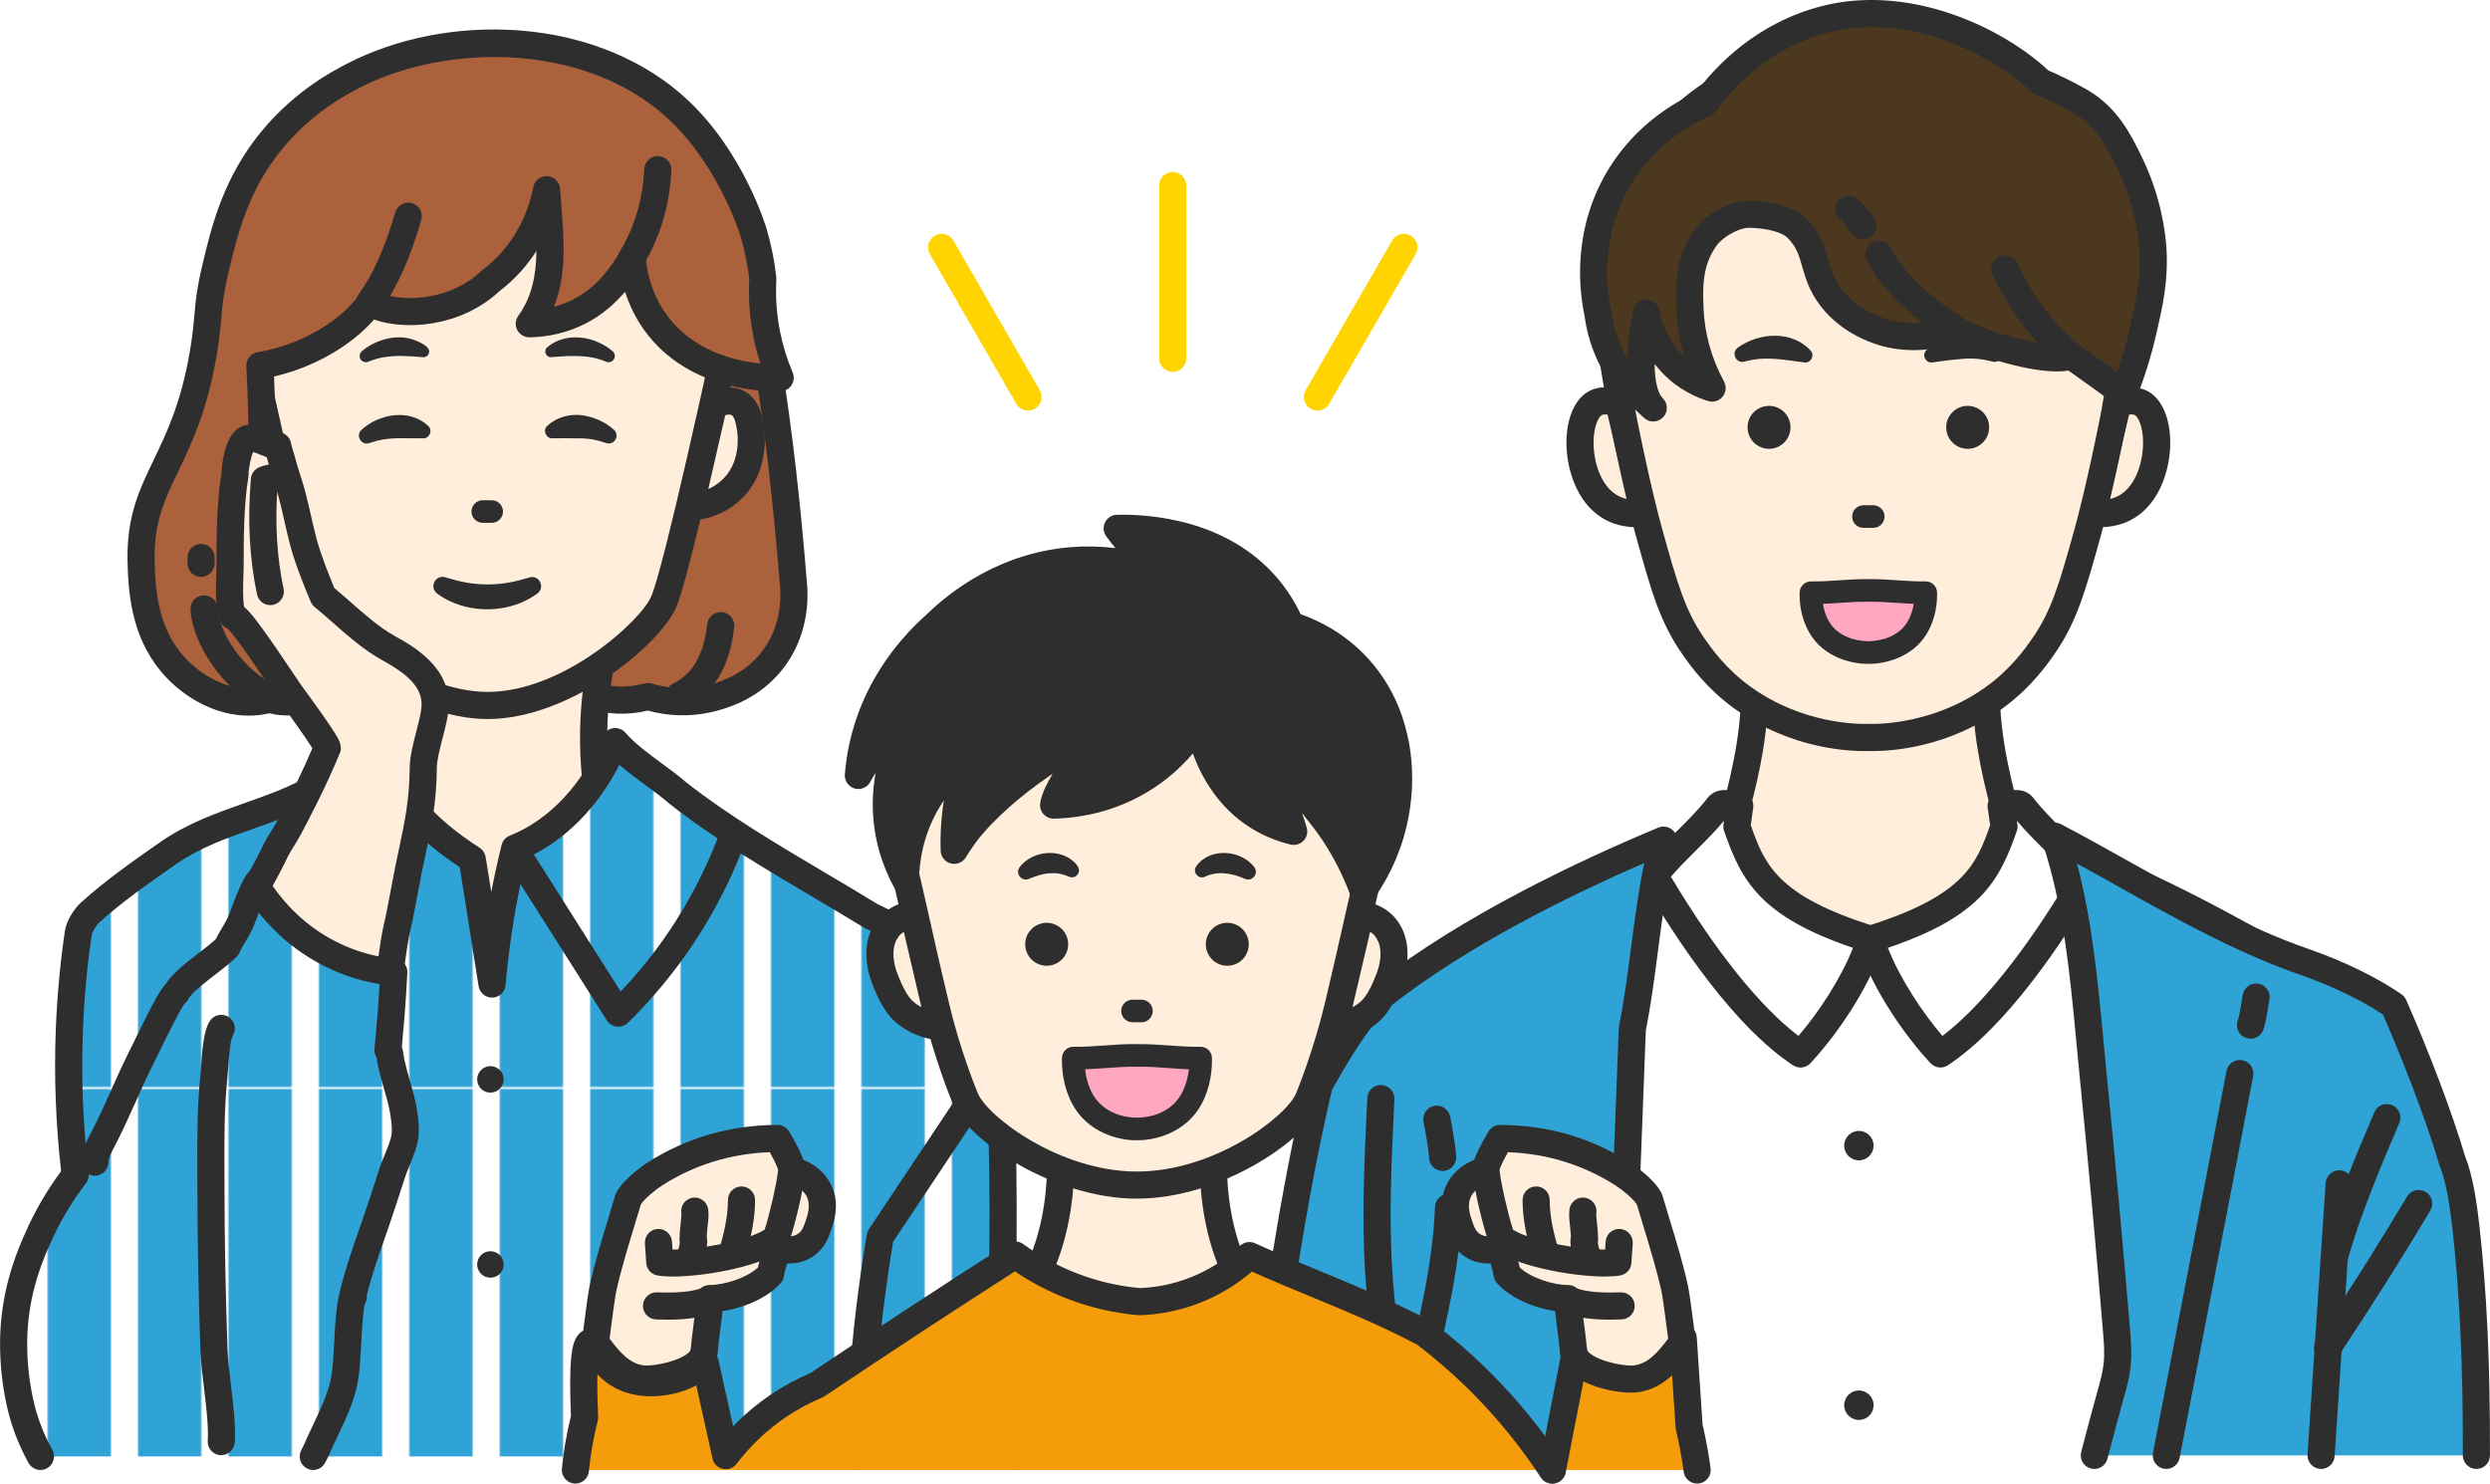 <?xml version="1.0" encoding="UTF-8"?>
<svg id="_レイヤー_2" data-name="レイヤー 2" xmlns="http://www.w3.org/2000/svg" xmlns:xlink="http://www.w3.org/1999/xlink" viewBox="0 0 1101.44 656.27">
  <defs>
    <style>
      .cls-1 {
        fill: none;
      }

      .cls-2 {
        fill: #2fa2d6;
      }

      .cls-3 {
        fill: #ffa6c1;
      }

      .cls-4 {
        fill: #4c381e;
      }

      .cls-5 {
        fill: #ffd400;
      }

      .cls-6 {
        fill: #fff;
      }

      .cls-7 {
        fill: #f59c0b;
      }

      .cls-8 {
        fill: #ab623c;
      }

      .cls-9 {
        fill: #ffeedb;
      }

      .cls-10 {
        fill: url(#Unnamed_Pattern_12);
      }

      .cls-11 {
        fill: #2e2e2e;
      }
    </style>
    <pattern id="Unnamed_Pattern_12" data-name="Unnamed Pattern 12" x="0" y="0" width="160" height="165.11" patternTransform="translate(-3010.93 -3005.19) scale(1 -1)" patternUnits="userSpaceOnUse" viewBox="0 0 160 165.11">
      <g>
        <rect class="cls-1" x="0" width="160" height="165.11"/>
        <rect class="cls-6" x="140" y="0" width="12" height="165.11"/>
        <rect class="cls-2" x="152" y="0" width="28" height="165.11"/>
        <rect class="cls-6" x="100" y="0" width="12" height="165.11"/>
        <rect class="cls-2" x="112" y="0" width="28" height="165.11"/>
        <rect class="cls-6" x="60" y="0" width="12" height="165.11"/>
        <rect class="cls-2" x="72" y="0" width="28" height="165.11"/>
        <rect class="cls-6" x="20" y="0" width="12" height="165.11"/>
        <rect class="cls-2" x="32" y="0" width="28" height="165.11"/>
        <rect class="cls-2" x="-8" y="0" width="28" height="165.11"/>
      </g>
    </pattern>
  </defs>
  <g id="_レイヤー_6" data-name="レイヤー 6">
    <g>
      <g>
        <g>
          <g>
            <g>
              <path class="cls-6" d="M1030.88,435.87c-37.16-20.94-74.26-42.71-114.3-57.4-12.02-4.41-89.19-8.97-89.19-8.97,0,0-77.17,4.56-89.2,8.97-40.03,14.69-77.14,36.46-114.29,57.4-.96.54-2.71,5.1-3,6.16,4.5,66.46,13.5,134.9,20.06,201.77h372.86c6.56-66.87,15.55-135.31,20.06-201.77-.29-1.06-2.05-5.62-3-6.16Z"/>
              <path class="cls-11" d="M620.9,448.05c-.53,0-1.06-.07-1.59-.21-3.2-.87-5.08-4.19-4.2-7.38.22-.79,2.21-7.76,5.85-9.81,3.3-1.86,6.6-3.72,9.9-5.59,33.6-19.01,68.33-38.66,105.27-52.21,12.5-4.58,82.92-8.85,90.91-9.33.23-.01.47-.01.71,0,7.99.47,78.41,4.74,90.9,9.33,36.9,13.54,71.6,33.16,105.16,52.14,3.34,1.89,6.68,3.78,10.02,5.66,3.64,2.07,5.63,9.02,5.84,9.8.88,3.2-1.01,6.5-4.2,7.37-3.19.87-6.5-1.01-7.37-4.2-.18-.62-.82-2.19-1.29-3.15-2.96-1.67-5.94-3.35-8.91-5.04-33.14-18.74-67.4-38.12-103.38-51.32-8.12-2.98-57.59-6.84-87.12-8.59-29.54,1.75-79.01,5.61-87.13,8.59-36.01,13.21-70.31,32.62-103.49,51.39-2.93,1.66-5.87,3.32-8.8,4.97-.46.95-1.1,2.53-1.29,3.17-.73,2.66-3.14,4.41-5.78,4.41Z"/>
            </g>
            <g>
              <path class="cls-9" d="M827.38,415.48c-16.21,0-33.74-6.35-49.51-25.87-8.39-10.38-11.83-24.96-11.83-24.96,5.7-19.97,10.03-39.4,10.08-58.09,0,0,21.03-8.62,51.26-8.62s51.26,8.62,51.26,8.62c.05,18.69,4.38,38.12,10.08,58.09,0,0-3.44,14.58-11.83,24.96-15.77,19.51-33.3,25.87-49.51,25.87Z"/>
              <path class="cls-11" d="M827.38,421.48c-20.88,0-39.11-9.45-54.18-28.1-9.15-11.31-12.85-26.71-13-27.35-.24-1-.21-2.04.07-3.02,4.84-16.97,9.8-36.95,9.85-56.46,0-2.43,1.48-4.61,3.72-5.54.9-.37,22.48-9.07,53.54-9.07s52.64,8.7,53.54,9.07c2.25.92,3.72,3.11,3.72,5.54.05,19.51,5.01,39.49,9.85,56.46.28.99.31,2.03.07,3.02-.15.65-3.86,16.04-13,27.35-15.07,18.64-33.3,28.1-54.18,28.1ZM772.26,364.7c1.05,3.69,4.31,13.76,10.27,21.14,12.68,15.69,27.77,23.64,44.85,23.64s32.17-7.95,44.85-23.64c6-7.42,9.23-17.45,10.27-21.14-4.58-16.2-9.12-34.95-9.78-53.88-7.07-2.3-23.85-6.89-45.34-6.89s-38.27,4.58-45.34,6.89c-.65,18.92-5.2,37.67-9.77,53.87Z"/>
            </g>
            <g>
              <g>
                <path class="cls-6" d="M827.38,415.48c44.63-13.88,51.86-29.06,59.09-49.88l-1.28-9.11c3.83,0,7-2.35,9.4.02,8.07,10.56,20.25,20.22,28.33,30.77-19.9,33.97-42.91,64.63-64.59,78.94-9.59-10.19-24.77-30.85-30.95-50.75Z"/>
                <path class="cls-11" d="M858.34,472.23c-1.61,0-3.2-.65-4.37-1.89-8.77-9.32-25.45-30.99-32.31-53.08-.98-3.16.78-6.53,3.95-7.51,42.83-13.32,48.63-27.26,54.72-44.75l-1.08-7.67c-.24-1.72.28-3.46,1.42-4.77,1.14-1.31,2.79-2.06,4.53-2.06.67,0,1.55-.2,2.47-.42,2.53-.59,7.25-1.68,11.15,2.16.2.2.38.41.55.63,3.79,4.96,8.57,9.73,13.64,14.78,5.12,5.11,10.41,10.39,14.69,15.99,1.48,1.94,1.64,4.58.41,6.68-16.14,27.55-40.77,63.95-66.46,80.91-1.01.67-2.16.99-3.3.99ZM835.09,419.29c5.54,14.01,15.46,28.82,24.14,38.95,17.04-12.92,36.82-37.59,56.41-70.42-3.3-3.87-7.12-7.69-11.12-11.68-4.22-4.21-8.56-8.54-12.35-13.07l.24,1.69c.13.94.04,1.9-.27,2.8-7.65,22.04-15.94,37.81-57.04,51.72Z"/>
              </g>
              <g>
                <path class="cls-6" d="M827.38,415.48c-44.63-13.88-51.86-29.06-59.09-49.88l1.28-9.11c-3.83,0-7-2.35-9.4.02-8.07,10.56-20.25,20.22-28.33,30.77,19.9,33.97,42.91,64.63,64.59,78.94,9.59-10.19,24.77-30.85,30.95-50.75Z"/>
                <path class="cls-11" d="M796.43,472.23c-1.14,0-2.29-.33-3.3-.99-25.69-16.96-50.32-53.36-66.46-80.91-1.23-2.1-1.07-4.74.41-6.68,4.28-5.6,9.57-10.88,14.69-15.99,5.06-5.05,9.84-9.83,13.64-14.79.17-.22.36-.43.55-.63,3.9-3.84,8.62-2.75,11.15-2.16.92.21,1.8.42,2.47.42,1.74,0,3.39.75,4.53,2.06,1.14,1.31,1.66,3.05,1.41,4.77l-1.07,7.67c6.09,17.49,11.9,31.43,54.72,44.75,3.16.98,4.93,4.35,3.95,7.51-6.86,22.09-23.54,43.76-32.31,53.08-1.17,1.24-2.76,1.89-4.37,1.89ZM739.13,387.82c19.58,32.83,39.36,57.5,56.41,70.42,8.68-10.13,18.6-24.94,24.14-38.95-41.11-13.91-49.4-29.68-57.04-51.72-.31-.9-.41-1.86-.27-2.8l.24-1.69c-3.79,4.53-8.13,8.86-12.35,13.07-4,3.99-7.82,7.8-11.12,11.67Z"/>
              </g>
            </g>
            <circle class="cls-11" cx="822.27" cy="506.78" r="6.51"/>
            <circle class="cls-11" cx="822.27" cy="621.61" r="6.51"/>
          </g>
          <g>
            <path class="cls-2" d="M933.54,617.21c-2.31,8.22-4.71,17.41-7.12,26.59h169.02c.06-33.73-.88-67.42-4.64-100.92-1.04-9.25-2.64-21.06-6.12-29.69-6.38-21.39-16.78-47.99-25.79-68.42-11.05-7.7-26.55-14.76-39.27-19.17-38.82-13.47-73.51-36.15-110.76-55.71,11.31,33.45,13.45,69.69,16.96,104.82,3.78,37.84,7.25,75.71,10.39,113.6.43,5.18.86,10.4.3,15.56-.49,4.54-1.73,8.95-2.97,13.34Z"/>
            <path class="cls-11" d="M926.42,649.8c-.5,0-1.02-.06-1.53-.2-3.21-.84-5.12-4.12-4.28-7.33l.51-1.95c2.2-8.38,4.48-17.05,6.64-24.74,1.15-4.08,2.34-8.29,2.78-12.36.5-4.61.11-9.37-.31-14.42-3.09-37.32-6.58-75.51-10.38-113.5-.47-4.76-.93-9.54-1.38-14.33-2.82-29.94-5.74-60.9-15.3-89.17-.79-2.32-.08-4.89,1.79-6.48,1.87-1.59,4.51-1.89,6.68-.75,10.62,5.58,21.15,11.47,31.33,17.17,26.37,14.76,51.28,28.71,78.61,38.19,15.14,5.25,30.37,12.7,40.73,19.92.9.63,1.62,1.49,2.06,2.5,10.46,23.72,20.16,49.43,25.97,68.86,3.59,9.06,5.26,20.74,6.41,31,3.31,29.46,4.75,60.8,4.68,101.6,0,3.31-2.69,5.99-6,5.99h-.01c-3.31,0-6-2.7-5.99-6.01.07-40.33-1.35-71.25-4.6-100.24-1.01-8.99-2.57-20.31-5.72-28.12-.07-.17-.13-.35-.19-.53-6.49-21.75-16.95-48.11-24.84-66.15-11.08-7.41-25.94-13.85-36.43-17.49-28.33-9.83-54.87-24.69-80.54-39.05-6.02-3.37-12.16-6.81-18.36-10.2,6.73,25.44,9.23,52.01,11.66,77.84.45,4.77.9,9.52,1.37,14.26,3.8,38.06,7.3,76.31,10.4,113.7.45,5.39.91,10.96.29,16.7-.55,5.07-1.88,9.77-3.16,14.32-2.13,7.58-4.39,16.2-6.58,24.53l-.51,1.95c-.71,2.69-3.14,4.48-5.8,4.48Z"/>
          </g>
          <path class="cls-11" d="M1032.72,561.54c-.55,0-1.1-.08-1.65-.23-3.19-.91-5.03-4.23-4.12-7.42,6.11-21.35,14.86-41.94,23.33-61.86,1.3-3.05,4.82-4.47,7.87-3.17,3.05,1.3,4.47,4.82,3.17,7.87-8.32,19.58-16.93,39.82-22.84,60.46-.75,2.63-3.16,4.35-5.77,4.35Z"/>
          <path class="cls-11" d="M1029.58,602.18c-1.22,0-2.44-.37-3.5-1.13-2.62-1.89-3.28-5.51-1.48-8.2,13.85-20.75,27.36-42.12,40.16-63.53,1.7-2.84,5.38-3.77,8.23-2.07,2.84,1.7,3.77,5.38,2.07,8.23-12.38,20.71-25.42,41.39-38.79,61.51-.21.52-.49,1.01-.85,1.47l-1.09,1.41c-1.18,1.52-2.95,2.32-4.74,2.32Z"/>
          <path class="cls-11" d="M1026.73,649.8c-.13,0-.27,0-.41-.01-3.31-.22-5.81-3.08-5.59-6.39.94-14.1,1.88-28.36,2.82-42.61l.36-5.43c0-.08.01-.16.02-.23l.25-3.68c1.53-23.11,3.06-46.08,4.57-68.17.23-3.31,3.08-5.79,6.39-5.58,3.31.23,5.8,3.09,5.58,6.39-1.51,22.08-3.03,45.04-4.56,68.14l-.26,3.85c0,.08-.01.16-.02.24l-.35,5.26c-.94,14.26-1.88,28.52-2.82,42.62-.21,3.17-2.85,5.6-5.98,5.6Z"/>
          <path class="cls-11" d="M958.27,649.8c-.38,0-.75-.04-1.14-.11-3.25-.62-5.39-3.77-4.76-7.02,4.96-25.87,9.69-50.36,14.42-74.84,5.79-29.97,11.78-60.96,18.09-94.05.62-3.26,3.76-5.4,7.02-4.77,3.25.62,5.39,3.76,4.77,7.02-6.31,33.11-12.3,64.1-18.1,94.08-4.73,24.47-9.46,48.96-14.42,74.82-.55,2.87-3.07,4.87-5.89,4.87Z"/>
          <path class="cls-11" d="M995.5,459.49c-.64,0-1.29-.1-1.93-.32-3.14-1.06-4.82-4.47-3.75-7.61.73-2.14,1.17-5,1.57-7.52.24-1.52.46-2.96.74-4.25.7-3.24,3.9-5.29,7.14-4.58,3.24.7,5.29,3.9,4.58,7.14-.21.94-.4,2.21-.61,3.55-.47,3-1,6.4-2.06,9.52-.85,2.5-3.18,4.07-5.68,4.07Z"/>
          <g>
            <path class="cls-2" d="M612.13,439.77c-10.29,8.02-22.26,28.79-28.58,40.2-5.82,24.77-10.77,51.04-14.98,77.44-4.35,27.24-7.94,53.34-10.59,78.21-.17,2.71-.34,5.43-.51,8.18h157.47c2.36-63.34,4.71-126.74,7.14-188.73,5.49-27.29,6.64-56.52,13.8-83.42-41.81,17.41-88.62,40.79-123.75,68.12Z"/>
            <path class="cls-11" d="M557.47,649.8c-.12,0-.25,0-.38-.01-3.31-.2-5.82-3.05-5.62-6.36l.51-8.19c0-.09.01-.17.02-.26,2.57-24.16,6.05-49.85,10.63-78.52,4.53-28.4,9.6-54.6,15.06-77.87.13-.54.33-1.05.59-1.54,7.76-14,19.32-33.59,30.14-42.02,38.45-29.91,89.27-53.99,125.13-68.93,2.11-.88,4.53-.48,6.25,1.02,1.72,1.5,2.44,3.85,1.85,6.06-4.04,15.19-6.18,31.6-8.25,47.46-1.51,11.59-3.07,23.58-5.37,35.13-2.24,57.05-4.44,116.27-6.57,173.55l-.55,14.69c-.12,3.31-2.92,5.9-6.22,5.77-3.31-.12-5.9-2.91-5.77-6.22l.55-14.69c2.14-57.45,4.35-116.85,6.59-174.05.01-.32.05-.64.11-.95,2.27-11.29,3.83-23.23,5.33-34.78,1.61-12.32,3.25-24.96,5.81-37.31-34.07,14.76-77.83,36.49-111.52,62.71-6.64,5.18-15.6,17.84-26.61,37.65-5.33,22.78-10.27,48.42-14.71,76.2-4.54,28.42-7.98,53.86-10.53,77.77l-.5,8.04c-.2,3.18-2.84,5.63-5.98,5.63Z"/>
            <path class="cls-11" d="M621.67,638.57c-2.66,0-5.09-1.79-5.8-4.48-14.74-56.34-13.93-89.63-11.05-148.41.16-3.31,2.98-5.86,6.29-5.7,3.31.16,5.86,2.98,5.7,6.29-2.82,57.57-3.62,90.16,10.67,144.79.84,3.21-1.08,6.48-4.29,7.32-.51.13-1.02.2-1.52.2Z"/>
            <path class="cls-11" d="M638.15,517.99c-3.15,0-5.79-2.45-5.98-5.63-.21-3.34-1.06-8.91-2.48-16.13-.64-3.25,1.48-6.4,4.73-7.04,3.25-.63,6.41,1.48,7.04,4.73,1.54,7.84,2.44,13.79,2.68,17.7.2,3.31-2.31,6.15-5.62,6.36-.13,0-.25.01-.37.01Z"/>
            <path class="cls-11" d="M620.93,649.8c-.31,0-.62-.02-.93-.07-3.27-.51-5.51-3.58-5-6.85,2.18-13.97,5.43-27.95,8.57-41.46,5.07-21.81,10.31-44.37,11.2-67.55.13-3.31,2.91-5.89,6.22-5.77,3.31.13,5.89,2.91,5.77,6.22-.93,24.32-6.3,47.45-11.5,69.81-3.09,13.3-6.29,27.05-8.4,40.59-.46,2.96-3.02,5.08-5.92,5.08Z"/>
          </g>
        </g>
        <g>
          <g>
            <g>
              <path class="cls-9" d="M936.79,178.49c5.53-1.9,8.76-1.17,10.72.02,9.81,5.93,9.15,35.96-6.56,45.54-5.45,3.32-11.47,3.43-15.63,2.98,3.82-16.18,7.65-32.36,11.47-48.54Z"/>
              <path class="cls-11" d="M928.83,233.22c-1.35,0-2.74-.08-4.15-.23-1.71-.18-3.26-1.09-4.26-2.5-1-1.41-1.34-3.17-.94-4.85l11.47-48.54c.47-2,1.94-3.62,3.89-4.29,6.28-2.16,11.59-1.97,15.78.56,5.85,3.54,9.36,11.93,9.38,22.45.02,10.9-4.14,26.17-15.92,33.35-4.42,2.69-9.53,4.05-15.24,4.05ZM941.79,183.4l-8.84,37.41c1.79-.37,3.42-1,4.87-1.89,7.04-4.29,10.18-14.68,10.16-23.08-.01-7.31-2.21-11.36-3.59-12.2-.54-.32-1.45-.4-2.61-.24Z"/>
            </g>
            <g>
              <path class="cls-9" d="M716.11,178.49c-5.53-1.9-8.76-1.17-10.72.02-9.81,5.93-9.15,35.96,6.56,45.54,5.45,3.32,11.47,3.43,15.63,2.98-3.82-16.18-7.65-32.36-11.47-48.54Z"/>
              <path class="cls-11" d="M724.07,233.22c-5.71,0-10.82-1.36-15.24-4.05-11.78-7.18-15.94-22.45-15.92-33.35.02-10.51,3.52-18.91,9.38-22.45,4.19-2.53,9.5-2.72,15.78-.56,1.95.67,3.41,2.29,3.89,4.29l11.47,48.54c.4,1.68.05,3.44-.94,4.85-.99,1.41-2.54,2.32-4.26,2.5-1.42.15-2.8.23-4.15.23ZM710.04,183.32c-.66,0-1.18.11-1.54.32-1.38.84-3.58,4.89-3.59,12.2-.01,8.4,3.12,18.79,10.16,23.08,1.45.89,3.08,1.52,4.87,1.89l-8.84-37.41c-.39-.05-.75-.08-1.07-.08Z"/>
            </g>
          </g>
          <g>
            <path class="cls-9" d="M826.45,21.5c-81.37,0-126.08,67.92-115.87,120.4,1.79,9.22,5.47,33.82,7.68,44.87,5.48,27.29,9.57,42.97,11.03,48.23,6.94,25.07,10.61,37.88,19.95,51.18,3.55,5.06,10.11,14.22,21.69,22.55,22.41,16.12,46.44,17.75,55.52,17.48,9.08.27,33.11-1.36,55.52-17.48,11.58-8.33,18.13-17.49,21.69-22.55,9.34-13.31,13.01-26.11,19.95-51.18,1.46-5.25,5.55-20.93,11.03-48.23,2.22-11.05,5.89-35.65,7.68-44.87,10.21-52.48-34.5-120.4-115.87-120.4Z"/>
            <path class="cls-11" d="M828.23,332.24c-.67,0-1.26,0-1.78-.02-7.74.21-33.99-.61-59.02-18.61-12.64-9.09-19.7-19.15-23.09-23.98-10.13-14.43-13.93-28.14-20.82-53.03-1.16-4.18-5.39-20.05-11.13-48.65-1.23-6.13-2.85-16.07-4.42-25.69-1.27-7.77-2.47-15.11-3.27-19.22-5.39-27.72,3.45-58.9,23.66-83.42,23.45-28.45,58.29-44.12,98.09-44.12s74.64,15.67,98.09,44.12c20.21,24.52,29.06,55.71,23.66,83.42-.8,4.11-2,11.46-3.27,19.24-1.57,9.61-3.19,19.54-4.42,25.67-5.74,28.57-9.97,44.46-11.13,48.65-6.9,24.89-10.69,38.6-20.82,53.03-3.39,4.83-10.45,14.88-23.09,23.98-23.37,16.81-47.8,18.64-57.24,18.64ZM826.45,320.21c.06,0,.12,0,.18,0,4.67.14,29.1,0,51.84-16.35,10.99-7.91,17.27-16.84,20.28-21.13,8.58-12.21,12.05-23.95,19.08-49.33,1.13-4.09,5.27-19.63,10.93-47.81,1.19-5.91,2.79-15.74,4.34-25.24,1.29-7.87,2.5-15.31,3.33-19.6,4.72-24.24-3.19-51.72-21.14-73.5-21.13-25.64-52.68-39.75-88.84-39.75s-67.71,14.12-88.83,39.75c-17.95,21.79-25.86,49.26-21.14,73.5.83,4.28,2.05,11.71,3.33,19.57,1.55,9.51,3.16,19.34,4.35,25.26,5.66,28.21,9.79,43.72,10.93,47.81,7.03,25.38,10.5,37.12,19.08,49.33,3.01,4.29,9.29,13.22,20.28,21.13,22.74,16.36,47.17,16.49,51.84,16.35.06,0,.12,0,.18,0Z"/>
          </g>
          <path class="cls-11" d="M828.62,233.5h-4.33c-2.76,0-5-2.24-5-5s2.24-5,5-5h4.33c2.76,0,5,2.24,5,5s-2.24,5-5,5Z"/>
          <g>
            <circle class="cls-11" cx="870.39" cy="189.04" r="9.5"/>
            <circle class="cls-11" cx="782.52" cy="189.04" r="9.5"/>
          </g>
          <g>
            <path class="cls-11" d="M797.9,160.29c-6.68-.86-12.91-2.01-19.56-1.55-2.22.21-4.48.62-6.73,1.23-3.7.95-5.97-3.91-2.94-6.15,9.3-6.79,24.06-7.77,32.26,1.28,2.02,2.26-.12,5.83-3.04,5.19h0Z"/>
            <path class="cls-11" d="M851.97,155.1c6.07-6.76,16.25-8.02,24.54-5.17,2.78.89,5.4,2.18,7.72,3.89,1.54,1.13,1.88,3.3.75,4.84-.9,1.23-2.46,1.69-3.84,1.26-4.31-1.15-8.63-1.6-13.02-1.16-4.52.35-8.73.87-13.37,1.56-2.84.44-4.72-3.14-2.79-5.22h0Z"/>
          </g>
          <g>
            <path class="cls-3" d="M826.45,261.19c-8.83-.14-16.57,1.13-25.4.99-.07,2.7.11,9.1,3.63,15.22,6.56,11.39,20.73,11.28,21.76,11.25,1.03.03,15.2.14,21.76-11.25,3.53-6.12,3.7-12.51,3.63-15.22-8.83.14-16.57-1.13-25.4-.99Z"/>
            <path class="cls-11" d="M826.98,293.65c-.18,0-.36,0-.53,0-6.75.14-19.65-2.57-26.09-13.75-3.75-6.51-4.41-13.29-4.3-17.83.07-2.74,2.38-4.94,5.08-4.88,4.19.07,8.13-.2,12.28-.49,4.15-.28,8.44-.58,13.04-.51,4.59-.07,8.89.23,13.04.51,4.15.28,8.07.55,12.28.49.03,0,.05,0,.08,0,2.71,0,4.93,2.16,5,4.88.11,4.54-.55,11.32-4.3,17.83-6.28,10.9-18.7,13.76-25.56,13.76ZM826.45,283.64s.1,0,.14,0c.12,0,12.1.24,17.29-8.75,1.51-2.62,2.28-5.39,2.65-7.78-2.65-.1-5.21-.27-7.72-.44-4.15-.28-8.07-.55-12.28-.49-.05,0-.1,0-.16,0-4.2-.06-8.13.2-12.28.49-2.51.17-5.08.35-7.72.44.37,2.4,1.14,5.16,2.65,7.78,5.18,8.99,17.16,8.75,17.28,8.75.05,0,.1,0,.14,0Z"/>
          </g>
        </g>
        <g>
          <g>
            <path class="cls-4" d="M916.07,157.37c.31.24,19.08,13.5,23.23,16.81,2.68-6.67,6.01-16.12,8.68-27.76,2.8-12.23,5.18-22.6,4.34-36.43-.22-3.52-1.4-19.74-10.41-38.17-4.74-9.69-9.87-19.83-21.26-26.67-4.01-2.42-15.05-7.91-17.73-8.7-.07-.07.12.12,0,0-19.27-18.52-58.73-37.35-95.47-27.95-30.9,7.91-48.14,30.01-53.35,37.3-7.09,3.04-24.52,11.66-36.87,31.23-17.22,27.29-11.73,55.55-10.41,61.59.62,4.84,2.11,12.05,6.07,19.95,4.44,8.84,14.63,18.47,18.44,21.9-8.33-8.33-5.03-31.88-3.06-41.92.03-.16-.03.15,0,0,.61,3.75,3.2,13.8,11.52,22.4,6.58,6.81,13.88,9.61,17.56,10.74-4.36-8.1-9.14-20.04-9.76-34.81-.39-9.29-.86-20.67,6.51-31.23,4.67-6.69,14.08-10.88,19.19-10.88s16.57.98,21.8,6.33c9.58,9.8,5.95,18.84,14.96,30.58,8.57,11.16,20.88,14.73,24.07,15.61,13.58,3.75,26.51.03,30.81-1.53,3.43,2.08,5.37,2.55,8.4,3.92,9.19,4.17,35.2,11.31,42.74,7.69Z"/>
            <path class="cls-11" d="M731.33,186.46c-1.43,0-2.87-.51-4.01-1.54-5.39-4.85-15.12-14.37-19.79-23.67-3.4-6.78-5.63-14.05-6.62-21.62-2.36-10.98-5.8-38.79,11.25-65.82,11.83-18.74,28.33-28.46,38.04-32.86,8.63-11.66,26.65-30.82,55.76-38.28,17.77-4.55,37.74-3.29,57.74,3.65,15.99,5.54,31.38,14.58,42.44,24.9,4.66,1.84,14.3,6.77,17.61,8.78,13.14,7.89,18.91,19.69,23.55,29.17,8.78,17.96,10.62,34.26,11.01,40.43.89,14.68-1.59,25.53-4.47,38.09-2.27,9.88-5.28,19.53-8.97,28.71-.71,1.76-2.21,3.08-4.04,3.56-1.83.48-3.79.07-5.27-1.11-3.14-2.51-15.91-11.59-20.63-14.94-13,2.33-38.06-6.05-44.08-8.78-.86-.39-1.63-.7-2.37-1-1.29-.52-2.61-1.06-4.18-1.87-6.05,1.81-18.53,4.45-31.77.8-11.13-3.07-20.81-9.37-27.23-17.74-5-6.52-6.64-12.27-8.09-17.36-1.38-4.83-2.46-8.65-6.41-12.68-2.9-2.97-11-4.52-17.51-4.52-2.99,0-10.67,3.15-14.27,8.31-6.22,8.91-5.8,18.81-5.44,27.54.46,11.09,3.51,21.93,9.05,32.22,1.15,2.14.9,4.77-.65,6.65-1.55,1.88-4.07,2.64-6.4,1.93-5.33-1.64-13.15-5.1-20.11-12.31-1.31-1.35-2.49-2.73-3.56-4.11.06,7.38,1.3,12.87,3.65,15.22,2.3,2.3,2.35,6.01.11,8.37-1.18,1.24-2.76,1.87-4.35,1.87ZM919.65,152.55c.18.13.85.61,1.87,1.33,5.02,3.56,10.61,7.56,14.97,10.72,2.23-6.35,4.12-12.9,5.64-19.53,2.79-12.19,4.98-21.78,4.2-34.72-.34-5.45-1.98-19.88-9.81-35.9-4.35-8.89-8.85-18.09-18.96-24.16-3.89-2.35-13.85-7.23-16.16-8.03-.96-.26-1.88-.76-2.64-1.49-16.33-15.7-53.73-35.69-89.82-26.46-26.58,6.8-42.71,24.83-49.96,34.98-.64.89-1.51,1.59-2.52,2.03-8.15,3.49-23.42,11.89-34.16,28.92-14.82,23.48-11.67,47.76-9.62,57.11.04.17.07.34.09.52.81,6.32,2.65,12.38,5.48,18.02.48.95,1.04,1.93,1.67,2.91.13-7.77,1.31-15.54,2.44-21.33,0-.01,0-.03,0-.04.62-3.25,3.78-5.42,7.03-4.8,2.6.5,4.48,2.64,4.81,5.14.37,2.14,2.33,11.21,9.89,19.02.32.33.65.66.97.97-2.02-6.74-3.19-13.63-3.48-20.62-.4-9.57-.95-22.68,7.59-34.92,5.8-8.3,17.03-13.44,24.11-13.44,4.26,0,18.72.59,26.09,8.13,6.07,6.21,7.82,12.36,9.37,17.79,1.26,4.44,2.46,8.64,6.06,13.34,4.85,6.31,12.27,11.1,20.91,13.48,12.61,3.48,24.84-.55,27.16-1.39,1.71-.62,3.6-.43,5.16.51,1.95,1.18,3.27,1.72,4.95,2.4.88.36,1.79.73,2.82,1.19,10.49,4.76,33.23,9.85,37.68,7.75,2-.95,4.39-.72,6.17.59Z"/>
          </g>
          <path class="cls-11" d="M863.55,150.46c-1.06,0-2.13-.28-3.11-.87-7.52-4.56-25.94-17.06-34.66-34.45-1.48-2.96-.29-6.57,2.68-8.05,2.96-1.48,6.57-.29,8.05,2.68,5.08,10.13,16.35,21.19,30.16,29.57,2.83,1.72,3.74,5.41,2.02,8.24-1.13,1.86-3.11,2.89-5.13,2.89Z"/>
          <path class="cls-11" d="M824.1,105.83c-1.88,0-3.73-.88-4.9-2.53-1.96-2.77-4.22-5.26-4.87-5.82-2.64-1.92-3.25-5.62-1.37-8.3,1.91-2.71,5.65-3.36,8.36-1.45,2.28,1.6,5.83,6.04,7.67,8.63,1.92,2.7,1.28,6.45-1.43,8.36-1.05.75-2.26,1.11-3.46,1.11ZM814.36,97.51s.03.02.05.03c-.02-.01-.03-.02-.05-.03Z"/>
          <path class="cls-11" d="M915.46,162.79c-1.34,0-2.68-.45-3.8-1.36-18.42-15.1-27.32-33.78-30.24-39.92-1.42-2.99-.15-6.57,2.84-8,2.99-1.42,6.57-.15,8,2.84,2.64,5.54,10.66,22.4,27.01,35.8,2.56,2.1,2.94,5.88.84,8.44-1.19,1.45-2.91,2.2-4.64,2.2Z"/>
        </g>
      </g>
      <g>
        <g>
          <g>
            <path class="cls-8" d="M286.65,308.15c4.75,1.42,16.61,4.25,30.58,0,4.48-1.36,15.5-4.88,24.07-15.61,10.88-13.63,10.08-29.22,9.76-33.18-2.94-36.14-6.17-65.33-11.06-96.29-7.59-48.06-5.35-63.74-20.92-85.72-7.01-9.89-14.83-20.94-26.02-21.69-25.87-1.73-51.65,52.77-61.59,92.82-15.22,61.34-7.25,145.21,31.23,159.18,9.05,3.29,17.93,2.03,23.95.49Z"/>
            <path class="cls-11" d="M302.06,316.41c-6.02,0-11.31-.93-15.53-2.06-9.38,2.14-18.08,1.78-25.88-1.05-19.79-7.19-33.87-30.81-39.62-66.51-4.96-30.79-3.24-68.08,4.62-99.75,5.54-22.31,15.06-46.12,25.48-63.69,13.82-23.29,28.07-34.62,42.33-33.67,14.04.94,23.18,13.84,30.52,24.2,12.54,17.7,14.37,31.95,17.69,57.82,1.11,8.67,2.38,18.49,4.26,30.43,4.68,29.63,8,58.56,11.11,96.74.52,6.43.5,22.95-11.05,37.41-9.91,12.41-22.79,16.33-27.02,17.61-6.02,1.83-11.74,2.52-16.91,2.52ZM286.65,302.15c.58,0,1.15.08,1.71.25,6.26,1.86,16.04,3.38,27.12,0,3.7-1.13,13.54-4.11,21.13-13.62,8.87-11.11,8.88-23.95,8.47-28.95-3.08-37.86-6.38-66.52-11.01-95.84-1.91-12.11-3.19-22.03-4.31-30.78-3.28-25.51-4.77-37.15-15.58-52.41-6.18-8.72-13.18-18.61-21.53-19.17-19.45-1.3-44.75,45.48-55.37,88.28-14.96,60.29-6.22,139.87,27.45,152.1,5.94,2.16,12.81,2.26,20.42.32.49-.12.99-.19,1.49-.19Z"/>
          </g>
          <path class="cls-11" d="M300.4,313.76c-2.2,0-4.32-1.22-5.37-3.32-1.48-2.96-.28-6.57,2.68-8.05,5.55-2.77,13.16-8.52,15.15-26.32.37-3.29,3.35-5.66,6.63-5.29,3.29.37,5.66,3.34,5.29,6.63-1.99,17.72-9.09,29.4-21.71,35.71-.86.43-1.78.64-2.68.64Z"/>
        </g>
        <g>
          <path class="cls-9" d="M218.67,448.62c-86.31,0-105.18-60.29-105.18-60.29,4.34-1.3,57.74-27.31,57.74-27.31,5.51-26.59,4.55-54.5-2.76-80.66,0,0,24.18-5.67,50.2-5.67s50.2,5.67,50.2,5.67c-7.31,26.15-8.27,54.06-2.76,80.66,0,0,53.4,26.01,57.74,27.31,0,0-18.87,60.29-105.18,60.29Z"/>
          <path class="cls-11" d="M218.67,454.62c-46.6,0-74.2-17.32-89.14-31.84-16.41-15.95-21.56-31.98-21.77-32.65-.48-1.53-.33-3.19.43-4.61.75-1.42,2.04-2.47,3.58-2.93,3.32-1.12,33.89-15.8,54.16-25.66,4.67-24.8,3.56-50.65-3.23-74.95-.44-1.58-.22-3.26.61-4.67.83-1.41,2.2-2.41,3.8-2.79,1.01-.24,25.16-5.83,51.57-5.83s50.56,5.59,51.57,5.83c1.59.37,2.96,1.38,3.8,2.79.83,1.41,1.05,3.09.61,4.67-6.79,24.3-7.9,50.15-3.23,74.95,20.26,9.85,50.84,24.54,54.21,25.67,1.54.46,2.8,1.51,3.55,2.93.75,1.42.88,3.07.4,4.6-.21.67-5.36,16.71-21.77,32.65-14.94,14.53-42.54,31.84-89.14,31.84ZM121.32,391.51c2.59,5.35,7.82,14.28,17.04,23.12,19.4,18.58,46.42,28,80.31,28s60.91-9.42,80.31-28c9.22-8.83,14.45-17.77,17.04-23.12-13.1-5.92-42.31-20.11-52.54-25.09-1.67-.81-2.87-2.36-3.25-4.18-5.27-25.44-4.83-52.01,1.24-77.26-8.63-1.62-25.38-4.28-42.81-4.28s-34.19,2.65-42.81,4.27c6.07,25.25,6.51,51.83,1.24,77.27-.38,1.82-1.58,3.36-3.25,4.18-10.23,4.98-39.44,19.17-52.54,25.09Z"/>
        </g>
        <g>
          <g>
            <path class="cls-9" d="M315.23,179.43c4.28-19.19,7.42-33.87,7.42-33.87,9.28-47.71-32.94-109.46-106.9-109.46s-116.19,61.75-106.91,109.46c0,0,3.14,14.68,7.42,33.87,3.2,14.39,7.05,31.32,10.69,46.51,4.44,18.56,8.57,34.51,10.85,40.02,5.68,13.74,42.97,46.11,77.95,46.11s72.27-32.37,77.94-46.11c2.33-5.64,6.6-22.19,11.16-41.29,3.54-14.86,7.26-31.25,10.38-45.24Z"/>
            <path class="cls-11" d="M215.75,318.07c-36.34,0-76.45-32.76-83.49-49.82-2.16-5.21-5.8-18.59-11.14-40.92-4.01-16.73-8.04-34.58-10.71-46.6-4.24-18.99-7.4-33.77-7.43-33.92,0-.04-.02-.07-.02-.11-4.84-24.89,3.27-53.1,21.69-75.45,21.87-26.54,54.23-41.15,91.11-41.15s69.23,14.61,91.1,41.15c18.42,22.35,26.53,50.56,21.69,75.46,0,.04-.01.07-.02.11-.03.15-3.19,14.93-7.43,33.92-3.88,17.38-7.38,32.63-10.4,45.32-5.51,23.07-9.25,36.87-11.45,42.19-7.04,17.05-47.13,49.82-83.49,49.82ZM114.72,144.36c.21,1,3.3,15.4,7.4,33.76,2.66,11.99,6.68,29.76,10.67,46.42,6.38,26.66,9.26,35.99,10.56,39.12,4.51,10.9,39.09,42.4,72.41,42.4s67.9-31.5,72.39-42.4c1.33-3.21,4.29-12.82,10.87-40.4,3.01-12.63,6.5-27.83,10.36-45.15h0c4.1-18.36,7.18-32.76,7.4-33.76,4.14-21.4-3.03-45.87-19.18-65.48-19.55-23.72-48.61-36.78-81.84-36.78s-62.3,13.06-81.85,36.78c-16.16,19.6-23.33,44.07-19.18,65.48Z"/>
          </g>
          <g>
            <g>
              <path class="cls-9" d="M115.87,179.43c-.9-.52-6.02-3.39-10.49-1.27-4.4,2.08-5.26,7.62-5.86,11.44-.33,2.11-2.46,17.49,9.09,27.66,6.76,5.95,14.52,6.88,17.56,7.07-3.44-14.97-6.87-29.93-10.31-44.9Z"/>
              <path class="cls-11" d="M126.17,230.33c-.13,0-.26,0-.38-.01-4.6-.29-13.46-1.8-21.14-8.55-13.58-11.95-11.59-29.66-11.06-33.09.68-4.37,1.95-12.49,9.21-15.94,6.7-3.18,13.48,0,16.08,1.51,1.44.83,2.46,2.23,2.83,3.85l10.3,44.9c.42,1.85-.05,3.78-1.28,5.23-1.14,1.35-2.82,2.11-4.57,2.11ZM108.96,183.39c-.39,0-.73.06-1.01.19-1.53.72-2.14,4.62-2.5,6.94-.37,2.34-1.74,14.43,7.13,22.23,1.81,1.59,3.73,2.74,5.6,3.56l-7.49-32.64c-.61-.18-1.2-.29-1.73-.29Z"/>
            </g>
            <g>
              <path class="cls-9" d="M315.61,179.43c.9-.52,6.02-3.39,10.49-1.27,4.4,2.08,5.26,7.62,5.86,11.44.33,2.11,2.46,17.49-9.09,27.66-6.76,5.95-14.52,6.88-17.56,7.07,3.44-14.97,6.87-29.93,10.31-44.9Z"/>
              <path class="cls-11" d="M305.31,230.33c-1.75,0-3.43-.77-4.57-2.11-1.23-1.44-1.7-3.38-1.28-5.23l10.31-44.9c.37-1.62,1.4-3.01,2.83-3.85,2.6-1.51,9.38-4.69,16.08-1.51,7.27,3.45,8.53,11.57,9.21,15.94.54,3.43,2.52,21.14-11.06,33.09-7.68,6.76-16.54,8.26-21.14,8.55-.13,0-.26.01-.38.01ZM320.8,183.68l-7.49,32.64c1.87-.82,3.79-1.97,5.6-3.56,8.87-7.81,7.5-19.89,7.13-22.23-.36-2.33-.97-6.22-2.5-6.95-.66-.31-1.68-.22-2.74.1Z"/>
            </g>
          </g>
          <path class="cls-11" d="M217.5,231.28h-3.94c-2.76,0-5-2.24-5-5s2.24-5,5-5h3.94c2.76,0,5,2.24,5,5s-2.24,5-5,5Z"/>
          <path class="cls-11" d="M237.82,262.43c-9.52,7.14-22.71,8.84-34,5.35-3.79-1.16-7.4-2.9-10.52-5.28-1.79-1.36-2.14-3.92-.78-5.71,1.09-1.44,2.95-1.94,4.57-1.39,3.12.96,6.16,1.77,9.23,2.31,6.15,1.07,12.36,1.08,18.52.04,3.12-.54,6.22-1.36,9.39-2.32,4.25-1.25,7.06,4.33,3.58,7h0Z"/>
          <path class="cls-11" d="M186.98,157.99c-6.17-.49-12.06-.98-18.12.19-1.98.41-3.95,1.03-5.89,1.82-1.43.64-3.11-.04-3.69-1.49-.45-1.12-.11-2.37.75-3.12,1.95-1.69,4.19-3.03,6.59-4.06,4.8-2.03,10.37-2.86,15.44-1.32,2.6.82,9.96,3.51,7.17,7.15-.58.67-1.43.94-2.25.84h0Z"/>
          <path class="cls-11" d="M242.06,153.62c6.14-5.25,15.22-5.48,22.37-2.3,2.4,1.03,4.64,2.37,6.59,4.06,1.15,1,1.28,2.75.27,3.9-.82.94-2.13,1.19-3.22.71-5.67-2.47-11.7-2.68-17.76-2.45-2.06.08-4.17.28-6.41.46-2.38.22-3.65-2.85-1.85-4.39h0Z"/>
          <g>
            <path class="cls-11" d="M186.95,193.9c-6.09.08-11.64-.4-17.59.5-1.98.36-3.99.9-5.98,1.6-3.55,1.22-6.22-3.32-3.5-5.83,7.8-7.19,21.38-9.54,29.58-1.73,2.14,2.07.41,5.72-2.51,5.47h0Z"/>
            <path class="cls-11" d="M242.03,188.43c3.98-3.78,9.71-5.38,15.1-4.79,5.34.69,10.53,2.89,14.48,6.52,1.41,1.3,1.5,3.5.19,4.91-1.02,1.1-2.56,1.38-3.87.86-3.76-1.32-7.62-2.06-11.54-2.02-4.1-.07-7.89-.06-12.15-.02-2.8.04-4.23-3.58-2.21-5.46h0Z"/>
          </g>
        </g>
        <g>
          <g>
            <path class="cls-8" d="M345.11,167.13c-2.17-5.12-4.41-11.58-5.93-19.23-1.92-9.65-2.09-18.11-1.74-24.58-.56-5.07-1.67-12.11-4.05-20.24-.41-1.4-9.82-32.38-33.18-54.36-38.04-35.79-101.83-37.16-144.43-14.96-6.89,3.59-24.11,12.8-38.39,31.88-13.61,18.19-18.23,36.93-22.12,53.35-4.09,17.29-2.45,20.25-5.35,37.3-8.38,49.26-28.13,56.17-27.52,91.55.24,14.18,1.62,33.04,15.55,47.75,6.8,7.18,22.59,18.93,41.45,13.73,9.84,3.76,29.56-1.48,37.67-12.71-15.61-3.25-29.28-16.26-33-24.62-6.22-13.95-6.76-23.76-7.74-55.53-.35-11.2-.15-33.47-1.37-54.76,19.52-3.25,38.72-13.93,48.69-27.68,10.61,6.15,36.21,6.39,53.37-9.77,19.58-14.84,23.87-35.6,24.73-40.34,1.4,21.09,4.96,41.88-7.62,59.32,4.92-.09,13.16-.91,21.93-5.32,12.25-6.15,19.16-16.52,23.54-23.55.61,6.59,2.65,17.6,10.23,28.17,18.35,25.63,51.98,24.74,55.27,24.6Z"/>
            <path class="cls-11" d="M110.09,316.58c-14.9,0-28.15-8.06-36.49-16.87-14.63-15.44-16.9-34.84-17.19-51.77-.34-19.73,5.2-31.25,11.61-44.58,5.67-11.79,12.09-25.15,15.99-48.08,1.19-7,1.58-11.48,1.96-15.8.52-5.92,1.01-11.51,3.46-21.88,3.8-16.04,8.52-36,23.15-55.56,15.38-20.56,34.23-30.38,40.42-33.61,22.57-11.76,49.97-17.06,77.17-14.93,29.11,2.28,55.44,13.24,74.15,30.84,24.75,23.29,34.43,55.68,34.83,57.05,2.03,6.92,3.46,14.08,4.25,21.26.04.33.04.66.03.99-.43,7.74.12,15.5,1.63,23.08,1.23,6.17,3.1,12.25,5.57,18.05.77,1.81.6,3.89-.45,5.55-1.05,1.66-2.85,2.71-4.82,2.79-4.07.18-40.36.89-60.4-27.1-3.65-5.1-6.5-10.83-8.46-16.97-4.3,5.05-10.09,10.38-17.74,14.22-7.54,3.79-15.79,5.8-24.51,5.96-2.22.02-4.37-1.2-5.43-3.22-1.05-2.01-.88-4.45.45-6.29,6.15-8.53,7.91-18.26,8.02-28.69-3.91,6.09-9.21,12.32-16.39,17.81-17.13,15.93-41.5,17.42-55.45,12.54-10.25,11.74-26.76,21.15-44.23,25.19.6,12.84.75,25.53.88,35.97.06,5.46.12,10.18.23,13.73.97,31.58,1.47,40.37,7.22,53.27,3.12,7,15.57,18.44,28.75,21.19,1.99.41,3.63,1.81,4.37,3.7.74,1.9.46,4.03-.73,5.68-9.48,13.13-30.31,18.82-42.73,15.43-3.09.71-6.14,1.03-9.12,1.03ZM218.57,25.23c-21.74,0-43.09,5.03-60.02,13.85-5.59,2.91-22.61,11.78-36.35,30.15-13.14,17.56-17.54,36.18-21.09,51.14-2.25,9.52-2.69,14.45-3.19,20.16-.38,4.35-.81,9.28-2.09,16.76-4.19,24.6-11.3,39.38-17.01,51.27-5.99,12.45-10.71,22.28-10.42,39.17.27,15.37,2.13,31.3,13.91,43.73,2.74,2.89,17.34,17.08,35.5,12.07,1.23-.34,2.54-.28,3.74.18,5.09,1.95,16.01.25,23.99-4.66-12.59-5.71-23.14-16.11-26.94-24.62-6.66-14.93-7.25-25.04-8.26-57.79-.11-3.66-.17-8.43-.24-13.96-.14-11.73-.31-26.33-1.13-40.64-.17-3.06,1.98-5.76,5-6.26,18.3-3.05,35.89-12.97,44.82-25.28,1.81-2.49,5.21-3.21,7.87-1.67,7.94,4.6,30.82,5.58,46.25-8.95.16-.15.32-.28.49-.41,16.54-12.53,21.21-29.79,22.45-36.63.54-2.98,3.23-5.09,6.24-4.92,3.02.17,5.45,2.57,5.65,5.59.17,2.52.37,5.04.57,7.55,1.18,14.99,2.4,30.39-3.26,44.64,2.88-.77,5.66-1.82,8.32-3.16,10.02-5.03,16.08-13.24,21.14-21.37,1.36-2.19,3.97-3.26,6.48-2.67,2.51.59,4.35,2.72,4.59,5.29.87,9.37,4.02,18.1,9.13,25.23,11.71,16.36,30.6,20.69,41.64,21.78-1.25-3.86-2.27-7.79-3.06-11.75-1.67-8.4-2.3-17-1.87-25.57-.73-6.33-2-12.64-3.79-18.74-.09-.3-9.13-30.6-31.53-51.68-20.68-19.46-49.43-27.86-77.53-27.86Z"/>
          </g>
          <path class="cls-11" d="M119.02,314.27c-.82,0-1.65-.17-2.45-.52-18.27-8.18-31.45-29.37-32.31-44.03-.19-3.31,2.33-6.15,5.64-6.34,3.29-.19,6.15,2.33,6.34,5.64.63,10.9,11.56,27.65,25.23,33.77,3.02,1.35,4.38,4.9,3.03,7.93-1,2.23-3.19,3.55-5.48,3.55Z"/>
          <path class="cls-11" d="M163.62,139.49c-1.22,0-2.45-.37-3.51-1.14-2.68-1.94-3.28-5.7-1.34-8.38,6.36-8.78,11.47-20.23,16.07-36.02.93-3.18,4.26-5.01,7.44-4.08,3.18.93,5.01,4.26,4.08,7.44-5,17.15-10.68,29.77-17.87,39.7-1.17,1.62-3.01,2.48-4.86,2.48Z"/>
          <path class="cls-11" d="M279.01,120.86c-1.07,0-2.16-.29-3.14-.89-2.82-1.74-3.7-5.43-1.96-8.26.71-1.16,1.39-2.32,2-3.46,5.49-10.1,8.54-21.37,9.08-33.49.15-3.31,2.98-5.86,6.26-5.73,3.31.15,5.87,2.95,5.73,6.26-.62,13.96-4.16,26.97-10.52,38.68-.72,1.33-1.51,2.69-2.34,4.04-1.13,1.84-3.1,2.85-5.11,2.85Z"/>
          <path class="cls-11" d="M88.94,255.2c-3.31,0-6-2.69-6-6v-2.6c0-3.31,2.69-6,6-6s6,2.69,6,6v2.6c0,3.31-2.69,6-6,6Z"/>
        </g>
        <g>
          <path class="cls-10" d="M441.82,615.07c2.06-42.02,2.47-87.4.98-129.45-11.23-24.17-22.97-50.01-41.49-69.2-4.32-4.48-10.06-8.72-15.83-11.07-27.99-17.21-60.11-34.41-85.92-54.75-7.96-7.02-19.95-13.88-27.47-22.55-8.43,20.44-23.85,39.07-44.42,47.17-4.92,20.01-8.23,39.55-10.04,60.08-2.84-17.17-5.93-38.11-8.77-55.27-20.72-13.25-34.4-28.2-43.32-51.12-9.98,7.81-20.39,15.62-28.19,20.82-21.41,11.28-43.42,14.02-63.27,27.85-11.76,8.2-23.56,16.42-34.19,26.04-2.33,2.11-4.93,6.26-5.32,9.38-1.89,12.95-3.32,27.19-3.92,42.56-.93,23.95.36,45.55,2.6,64.2-8.08,10.55-13.23,20.4-16.48,27.76-3.32,7.5-8.93,20.49-10.41,38.17-.3,3.63-.94,13.5.87,26.02.29,2.01,1.06,7,2.39,12.09,1.99,7.63,4.93,14.47,8.23,20.47h432.73c-2.48-9.4-5.38-19.13-8.76-29.2Z"/>
          <path class="cls-11" d="M450.58,650.27c-2.66,0-5.09-1.78-5.8-4.47-2.51-9.5-5.42-19.19-8.65-28.82-.24-.71-.34-1.46-.3-2.2,2.08-42.54,2.44-86.68,1.02-127.73l-.37-.8c-10.89-23.45-22.15-47.7-39.48-65.66-4.05-4.2-9.2-7.81-13.78-9.68-.3-.12-.6-.27-.88-.45-7.32-4.5-14.78-8.91-22.67-13.58-21.87-12.94-44.49-26.33-63.82-41.56-.09-.07-.17-.14-.25-.21-2.82-2.49-6.27-5.02-9.92-7.7-3.95-2.9-7.99-5.86-11.7-9.09-9.69,19.01-24.29,33.68-41.18,41.26-4.51,18.91-7.51,37.34-9.18,56.25-.27,3.01-2.73,5.35-5.75,5.47-3.05.12-5.65-2.04-6.15-5.02-1.42-8.59-2.93-18.27-4.38-27.63-1.31-8.44-2.67-17.13-3.96-25.03-19.21-12.71-31.66-26.61-40.3-45.2-7.15,5.49-15.5,11.71-22.39,16.3-.17.11-.35.22-.53.32-9.48,4.99-18.99,8.36-28.19,11.6-12.18,4.3-23.69,8.37-34.44,15.86l-.12.09c-11.39,7.94-23.16,16.15-33.47,25.48-1.6,1.45-3.23,4.38-3.39,5.67,0,.04-.01.08-.02.12-2.02,13.81-3.32,27.91-3.86,41.93-.82,21.02.04,42.3,2.56,63.25.19,1.55-.24,3.12-1.19,4.36-6.33,8.26-11.63,17.19-15.75,26.54-2.97,6.71-8.49,19.18-9.92,36.25-.65,7.88-.36,16.41.83,24.66.34,2.33,1.08,6.92,2.26,11.43,1.69,6.47,4.27,12.9,7.68,19.1,1.6,2.9.54,6.55-2.37,8.15-2.91,1.6-6.55.54-8.15-2.37-3.89-7.07-6.84-14.42-8.78-21.85-1.26-4.82-2.07-9.6-2.52-12.75-1.32-9.13-1.64-18.6-.91-27.37,1.6-19.08,7.88-33.28,10.9-40.1,4.18-9.48,9.47-18.56,15.73-27.02-2.37-20.8-3.17-41.9-2.36-62.74.56-14.42,1.9-28.94,3.97-43.14.63-4.81,4.11-10.18,7.24-13.01,10.88-9.84,22.97-18.27,34.66-26.43l.13-.09c12.09-8.42,24.91-12.95,37.31-17.33,8.7-3.07,17.7-6.25,26.32-10.76,8.66-5.79,19.75-14.26,27.56-20.38,1.5-1.17,3.46-1.56,5.29-1.06,1.83.5,3.32,1.84,4,3.61,8.01,20.57,20.26,35,40.96,48.24,1.43.92,2.41,2.4,2.69,4.08.81,4.91,1.65,10.18,2.5,15.54,1.33-6.9,2.85-13.82,4.57-20.81.46-1.89,1.82-3.44,3.63-4.15,17.43-6.86,32.4-22.86,41.07-43.88.79-1.92,2.53-3.3,4.58-3.63,2.06-.34,4.13.42,5.5,1.99,4.22,4.87,10.28,9.31,16.14,13.61,3.83,2.81,7.44,5.46,10.64,8.26,18.68,14.7,40.89,27.85,62.38,40.56,7.45,4.41,15.15,8.97,22.44,13.44,6,2.54,12.32,6.99,17.41,12.26,18.73,19.41,30.42,44.59,41.73,68.94l.88,1.9c.34.73.53,1.51.55,2.32,1.47,41.37,1.14,85.89-.93,128.83,3.17,9.52,6.03,19.11,8.51,28.5.84,3.2-1.07,6.49-4.27,7.33-.51.14-1.03.2-1.54.2Z"/>
          <path class="cls-11" d="M222.79,477.47c0-3.23-2.62-5.86-5.86-5.86s-5.86,2.62-5.86,5.86,2.62,5.86,5.86,5.86,5.86-2.62,5.86-5.86Z"/>
          <path class="cls-11" d="M222.79,559.34c0-3.23-2.62-5.86-5.86-5.86s-5.86,2.62-5.86,5.86,2.62,5.86,5.86,5.86,5.86-2.62,5.86-5.86Z"/>
          <path class="cls-11" d="M379.99,650.27c-.05,0-.1,0-.15,0-3.31-.08-5.93-2.83-5.85-6.15.27-10.84.8-21.75,1.56-32.41,1.58-21.94,4.23-44.02,7.88-65.63.14-.83.46-1.63.93-2.33,2.89-4.33,15.33-22.98,18.2-27.31,3.62-5.43,11.97-17.95,18.39-27.6l6.62-9.94c1.84-2.76,5.56-3.5,8.32-1.67,2.76,1.84,3.5,5.56,1.67,8.32l-6.62,9.94c-6.43,9.65-14.77,22.18-18.39,27.6-2.68,4.03-13.67,20.52-17.5,26.25-3.47,20.83-6.01,42.1-7.53,63.23-.75,10.48-1.27,21.19-1.54,31.85-.08,3.26-2.75,5.85-6,5.85Z"/>
          <path class="cls-11" d="M273.54,454.19c-.23,0-.46-.01-.69-.04-1.8-.21-3.41-1.22-4.38-2.75l-42.07-66.36c-1.77-2.8-.94-6.51,1.85-8.28,2.8-1.77,6.51-.94,8.28,1.85l38.03,59.98c8-8.42,15.29-17.53,21.75-27.15,8.48-12.64,15.57-26.25,21.07-40.46,1.2-3.09,4.67-4.62,7.76-3.43,3.09,1.2,4.62,4.67,3.43,7.76-5.82,15.03-13.33,29.44-22.3,42.81-8.3,12.36-17.9,23.92-28.54,34.34-1.13,1.1-2.64,1.71-4.2,1.71Z"/>
          <path class="cls-11" d="M138.56,650.27c-.95,0-1.91-.22-2.8-.7-2.93-1.55-4.04-5.18-2.49-8.11.25-.48.93-1.76,1.17-2.32,1.26-2.95,2.68-5.94,4.05-8.83,3.43-7.21,6.97-14.66,8.12-21.74.69-4.24.98-9.83,1.26-15.23.4-7.58.8-15.42,2.32-21.33,2.12-9.38,5.57-19.27,8.91-28.83.62-1.76,1.22-3.5,1.81-5.21,1.96-5.67,3.84-11.5,5.67-17.14l1.38-4.25c.55-1.69,1.32-3.58,2.15-5.59,1.31-3.2,2.94-7.18,3.12-9.32,0-.06.01-.13.02-.19.4-3.42-.75-10.62-2.08-15.21-.94-3.23-1.87-6.57-2.75-9.9-.3-1.14-.57-2.28-.84-3.44-.13-.55-.26-1.11-.4-1.67-.16-.65-.27-1.41-.42-2.37-.05-.32-.12-.76-.18-1.18-.72-1.11-1.08-2.47-.94-3.86.47-4.75.92-9.63,1.31-14.51.38-4.85.71-9.68.99-14.43-3.78-.81-7.51-1.86-11.14-3.14-9.27-3.25-16.33-7.38-20.63-10.27-7.83-5.28-14.91-12.06-20.83-19.93-.52,1.33-1,2.59-1.37,3.54-.91,2.38-1.69,4.44-2.39,5.99-.8,1.77-1.93,3.66-3.02,5.47-1.01,1.69-2.06,3.43-2.52,4.57-.27.67-.66,1.28-1.14,1.81-2.19,2.38-5.71,5.1-9.45,7.98-4.3,3.32-10.81,8.33-12.05,10.89-.41.85-1.01,1.58-1.75,2.14-2.16,2.8-8.43,15.66-11.5,21.94-1.1,2.26-2.09,4.28-2.86,5.83-2.55,5.1-4.95,10.46-7.27,15.64-2.58,5.77-5.26,11.74-8.2,17.52-.34.66-.68,1.32-1.03,1.97-1.47,2.78-2.74,5.18-2.87,7.58-.18,3.31-3,5.85-6.32,5.67-3.31-.18-5.85-3.01-5.67-6.32.27-5.03,2.39-9.02,4.25-12.55.32-.6.63-1.2.94-1.8,2.81-5.52,5.42-11.34,7.94-16.98,2.37-5.29,4.82-10.77,7.48-16.1.76-1.52,1.73-3.5,2.81-5.72,8.33-17.08,11.55-22.96,13.98-25.4,2.89-4.65,8.93-9.3,14.78-13.81,2.78-2.14,5.64-4.34,7.3-5.95.79-1.66,1.82-3.39,2.83-5.07.92-1.53,1.86-3.1,2.38-4.25.55-1.22,1.31-3.21,2.11-5.32,2.83-7.45,4.88-12.53,7.42-15.28,1.29-1.4,3.17-2.09,5.05-1.89,1.89.2,3.57,1.29,4.53,2.93,5.96,10.15,13.95,18.77,23.12,24.95,3.71,2.5,9.83,6.08,17.9,8.9,4.64,1.63,9.47,2.84,14.35,3.58,3.05.46,5.25,3.16,5.09,6.24-.33,6.52-.77,13.25-1.3,20.02-.34,4.28-.72,8.54-1.13,12.72.42,1.3.64,2.72.84,4.08.08.55.15,1.05.22,1.36.14.57.28,1.17.41,1.76.24,1.03.48,2.05.75,3.08.86,3.26,1.76,6.49,2.68,9.64,1.37,4.74,3.15,13.9,2.48,19.86-.36,3.96-2.27,8.63-3.97,12.76-.73,1.79-1.43,3.49-1.84,4.75l-1.38,4.24c-1.84,5.69-3.75,11.58-5.74,17.35-.59,1.72-1.21,3.48-1.83,5.26-3,8.61-6.1,17.49-8.11,25.7.16,1.39-.17,2.79-.91,3.95-.91,4.67-1.24,11.01-1.56,17.17-.3,5.72-.61,11.63-1.4,16.52-1.42,8.77-5.34,17.01-9.13,24.98-1.38,2.91-2.69,5.66-3.85,8.37-.36.84-.9,1.9-1.61,3.23-1.08,2.03-3.16,3.19-5.31,3.19ZM80.34,444.73s0,0-.01,0c0,0,0,0,.01,0ZM80.35,444.72s0,0,0,0c0,0,0,0,0,0Z"/>
          <path class="cls-11" d="M97.88,643.73c-.12,0-.25,0-.37-.01-3.31-.2-5.82-3.05-5.62-6.36.39-6.29-.61-14.6-1.57-22.64-.74-6.2-1.51-12.6-1.7-18.42-.88-26.71-1.29-48.9-1.29-69.83,0-2.82-.01-5.65-.03-8.49-.06-13.79-.13-28.05,1.31-41.99.12-1.17.23-2.75.35-4.42.66-9.16,1.32-15.96,3.87-19.92,1.79-2.79,5.5-3.59,8.29-1.79,2.78,1.79,3.59,5.49,1.81,8.27-1.12,2.02-1.74,10.62-2,14.3-.13,1.76-.25,3.43-.39,4.79-1.37,13.29-1.31,27.23-1.25,40.7.01,2.85.03,5.7.03,8.54,0,20.79.41,42.85,1.28,69.43.17,5.29.91,11.44,1.62,17.38,1.03,8.57,2.09,17.43,1.64,24.8-.2,3.18-2.84,5.63-5.98,5.63Z"/>
        </g>
        <g>
          <g>
            <path class="cls-9" d="M113.93,392.67c.87-3.47,1.85-4.14,5.96-12.25,1-1.97.84-1.77,1.84-3.8,1.69-3.43,4.1-6.77,5.99-10.28,5.63-10.51,12.61-24.49,17-35.48.78-.83-13.15-19.95-15.19-22.66-3.79-5.03-24.01-36.87-26.66-35.67-2.14-5.82-1.08-16.39-1.08-22.54,0-12.26.07-27.87,2.17-39.91-.07-3.37,1.5-13.65,4.86-15.62,4.02-2.37,10.03,2.73,14.06,2.78-.04.6-.31-.26,0,0-.42-.76,1.72,6.09,2,7.24,1.16,4.64,2.89,9.16,4.15,13.77,1.95,7.13,3.26,14.4,5.18,21.54,2.01,7.47,5.85,17.28,8.78,24.08,8.72,7.11,18.52,17.1,28.62,22.68,10.3,5.69,21.82,13.27,20.83,26.55-.55,7.36-5.15,18.96-5.21,26.45-.16,20.89-4.3,32.04-8.36,54.65-1.16,6.46-2.48,12.8-2.48,12.8-.5,2.08-.98,4.26-1.41,6.54-.48,2.55-.87,5-1.19,7.34-.43,3.04-.87,6.07-1.3,9.11-6.78-.84-16.46-2.9-26.89-8.24-17.54-8.99-27.32-22.23-31.66-29.06Z"/>
            <path class="cls-11" d="M172.49,435.97c-.25,0-.5-.02-.75-.05-10.17-1.26-19.89-4.24-28.89-8.86-17.36-8.9-28.06-21.87-33.99-31.18-.88-1.39-1.16-3.08-.76-4.68.74-2.94,1.62-4.55,3.09-7.21.79-1.43,1.86-3.38,3.34-6.3.5-.99.69-1.38.9-1.84.21-.44.43-.93.91-1.9,1.05-2.14,2.3-4.15,3.51-6.11.93-1.51,1.81-2.93,2.57-4.35,6.28-11.72,12.05-23.64,15.75-32.5-2.74-4.43-10.34-15.08-13.44-19.2-1.07-1.42-3.03-4.34-5.75-8.39-4.48-6.65-14.65-21.79-18.16-25.26-.09-.03-.19-.07-.28-.11-1.53-.64-2.73-1.9-3.31-3.46-2.05-5.58-1.78-13.57-1.57-19.99.06-1.71.11-3.32.11-4.63,0-11.06,0-27.71,2.2-40.59.16-3.36,1.21-16.24,7.78-20.12,5.05-2.98,10.48-.7,14.07.81.9.38,2.2.92,2.89,1.1.87-.01,1.73.17,2.52.52.78.33,1.48.83,2.07,1.47.88.96,1.41,2.18,1.53,3.46.24.88.73,2.51,1.01,3.47.39,1.31.73,2.48.84,2.91.59,2.36,1.35,4.71,2.15,7.2.67,2.09,1.37,4.24,1.97,6.45,1.03,3.78,1.89,7.6,2.73,11.29.77,3.4,1.56,6.91,2.46,10.28,2.1,7.8,6.1,17.61,7.93,21.94,2.25,1.88,4.53,3.88,6.92,5.98,6.43,5.66,13.09,11.52,19.67,15.15,8.2,4.54,25.28,13.98,23.91,32.25-.29,3.91-1.44,8.36-2.66,13.06-1.23,4.76-2.5,9.68-2.53,12.99-.12,15.38-2.28,25.54-5,38.4-1.12,5.28-2.28,10.74-3.45,17.27-1.16,6.47-2.46,12.7-2.52,12.96-.01.06-.03.12-.04.19-.5,2.08-.96,4.18-1.35,6.25-.44,2.31-.82,4.66-1.13,7.01l-1.31,9.16c-.43,2.99-2.99,5.15-5.93,5.15ZM120.59,391.87c5.36,7.77,14.22,17.6,27.74,24.53,6.02,3.09,12.42,5.32,19.08,6.68l.44-3.05c.34-2.51.75-5.09,1.23-7.61.42-2.23.91-4.5,1.46-6.74.16-.8,1.37-6.65,2.43-12.54,1.21-6.71,2.44-12.51,3.52-17.63,2.59-12.2,4.63-21.84,4.74-36,.04-4.79,1.5-10.44,2.91-15.9,1.03-3.99,2.1-8.11,2.31-10.95.66-8.8-6.62-14.7-17.75-20.85-7.72-4.27-14.87-10.56-21.79-16.65-2.71-2.38-5.27-4.63-7.72-6.64-.75-.61-1.34-1.39-1.72-2.28-1.48-3.43-6.5-15.37-9.06-24.89-.97-3.6-1.79-7.24-2.58-10.76-.84-3.72-1.63-7.24-2.59-10.76-.53-1.95-1.16-3.89-1.82-5.94-.83-2.56-1.68-5.22-2.37-7.96-.09-.36-.38-1.33-.7-2.41-.12-.41-.25-.83-.37-1.25-.95-.34-1.88-.73-2.79-1.11-.91-.38-2.29-.96-3.21-1.21-1.03,2.24-2.07,7.5-2.02,10.01,0,.39-.02.78-.09,1.16-2.08,11.91-2.08,28.14-2.08,38.89,0,1.51-.06,3.22-.12,5.03-.14,4.23-.33,9.77.33,13.45,2.6,2.11,5.2,5.67,8.23,9.83,4.17,5.71,8.91,12.77,12.72,18.43,2.42,3.6,4.51,6.7,5.38,7.86,1.06,1.41,5.09,6.92,8.79,12.22,2.12,3.04,3.78,5.51,4.94,7.35,1.68,2.67,3.91,6.22,2,9.54-5.43,13.45-13.7,29.24-17.04,35.47-.94,1.75-1.96,3.4-2.94,4.99-1.11,1.79-2.15,3.48-2.95,5.11-.43.86-.63,1.3-.81,1.68-.25.54-.47,1-1.06,2.17-1.57,3.11-2.71,5.17-3.54,6.67-.5.91-.85,1.55-1.11,2.06ZM140.35,326.75c-.42.45-.75.93-.99,1.41.26-.52.59-.99.99-1.41Z"/>
          </g>
          <path class="cls-11" d="M119.56,267.69c-2.78,0-5.28-1.94-5.87-4.77-3.36-16.04-4.24-32.78-2.71-51.17.19-2.25,1.62-4.2,3.71-5.06.44-.18,10.83-4.34,16.21,1.48,2.25,2.43,2.11,6.23-.32,8.48-2.15,1.99-5.36,2.11-7.63.43-.1,0-.21,0-.32,0-.96,15.52-.04,29.75,2.81,43.38.68,3.24-1.4,6.42-4.64,7.1-.41.09-.83.13-1.23.13Z"/>
        </g>
      </g>
      <g>
        <g>
          <path class="cls-5" d="M518.75,164.5c-3.31,0-6-2.69-6-6v-76.45c0-3.31,2.69-6,6-6s6,2.69,6,6v76.45c0,3.31-2.69,6-6,6Z"/>
          <path class="cls-5" d="M454.75,181.63c-2.07,0-4.09-1.08-5.2-3l-38.21-66.19c-1.66-2.87-.67-6.54,2.2-8.2,2.87-1.66,6.54-.67,8.2,2.2l38.21,66.19c1.66,2.87.67,6.54-2.2,8.2-.95.55-1.98.8-2.99.8Z"/>
          <path class="cls-5" d="M582.75,181.63c-1.02,0-2.05-.26-2.99-.81-2.87-1.66-3.85-5.33-2.2-8.2l38.22-66.19c1.66-2.87,5.33-3.85,8.2-2.2,2.87,1.66,3.85,5.33,2.2,8.2l-38.22,66.19c-1.11,1.92-3.13,3-5.2,3Z"/>
        </g>
        <g>
          <path class="cls-9" d="M502.94,498.88c-5.98-.18-11.45.89-17.31,2.08-5.91,1.2-12.73,3.76-16.63,8.36.9,18.92-2.53,40.35-11.63,56.96,11.76,7.22,31.81,12.88,45.58,13.91,13.77-1.03,33.82-6.68,45.58-13.91-9.11-16.61-12.53-38.04-11.63-56.96-3.9-4.6-10.72-7.16-16.63-8.36-5.86-1.19-11.33-2.26-17.31-2.08Z"/>
          <path class="cls-11" d="M502.94,586.18c-.15,0-.3,0-.45-.02-13.36-1-34.82-6.51-48.27-14.78-2.73-1.67-3.66-5.19-2.12-8,7.87-14.35,11.84-33.96,10.9-53.79-.07-1.52.43-3.01,1.42-4.17,5.62-6.62,14.95-9.33,20.02-10.36,5.51-1.11,11.73-2.38,18.5-2.2,6.77-.17,13,1.09,18.5,2.2,5.06,1.03,14.4,3.74,20.02,10.36.98,1.16,1.49,2.65,1.42,4.17-.94,19.83,3.03,39.44,10.9,53.79,1.54,2.8.61,6.32-2.12,8-13.45,8.26-34.91,13.78-48.27,14.78-.15.01-.3.02-.45.02ZM465.31,563.78c10.5,5.12,25.81,9.42,37.62,10.38,11.81-.96,27.12-5.26,37.62-10.38-6.78-14.82-10.27-33.33-9.77-52.05-2.65-2.15-6.79-3.89-11.73-4.89-5.16-1.04-10.49-2.13-15.94-1.96-.12,0-.24,0-.36,0-5.45-.16-10.78.92-15.94,1.96-4.94,1-9.08,2.74-11.73,4.89.5,18.72-2.99,37.23-9.77,52.05Z"/>
        </g>
        <g>
          <path class="cls-7" d="M656.11,612.56c-9.03-9.14-17.93-16.69-26.11-22.89-26.66-13.98-49.45-21.59-77.35-34.25-4.61,4.36-12.64,10.87-24.29,15.4-9.74,3.77-18.41,4.77-24.29,4.98-7.67-.66-18.19-2.4-29.93-6.94-10.76-4.16-19.12-9.36-25.04-13.68-14.66,9.37-29.41,18.92-44.25,28.65-14.68,9.62-29.18,19.24-43.48,28.84-5.05,2.11-10.86,5.03-16.91,9.11-10.97,7.38-18.53,15.7-23.43,22.12-3.03-13.66-6.07-27.33-9.1-40.99-2.45,2.11-6.81,5.32-13.02,7.16-1.99.59-15.48,4.38-26.02-2.6-8.3-5.51-9.31-14.08-11.71-13.67-2.12.37-3.72,7.48-2.6,33.18-.71,2.83-1.7,7.11-2.61,12.37-.66,3.83-1.14,7.42-1.46,10.92h432.07c-7.45-11.38-17.38-24.47-30.47-37.71Z"/>
          <path class="cls-11" d="M686.59,656.27c-1.96,0-3.87-.95-5.03-2.71-8.64-13.2-18.64-25.57-29.72-36.78-7.78-7.87-16.21-15.28-25.07-22.03-16.08-8.41-30.74-14.47-46.25-20.88-8.57-3.54-17.39-7.19-26.77-11.37-6.93,5.94-14.73,10.61-23.22,13.92-8.4,3.25-17.23,5.06-26.25,5.38-.24,0-.48,0-.73-.02-10.79-.93-21.42-3.39-31.58-7.32-8.09-3.13-15.82-7.17-23.03-12.05-13.48,8.63-27.19,17.52-40.8,26.45-14.47,9.49-29.08,19.18-43.42,28.8-.33.22-.67.4-1.03.55-5.57,2.33-10.91,5.2-15.87,8.55-8.39,5.65-15.8,12.64-22.01,20.79-1.42,1.86-3.78,2.72-6.06,2.22-2.28-.5-4.06-2.28-4.57-4.56l-7.19-32.37c-2.35,1.24-4.81,2.24-7.37,3-4.21,1.25-18.89,4.7-31.04-3.35-2.13-1.41-3.87-2.98-5.31-4.56-.11,4.3-.06,10.34.31,18.8.03.58-.03,1.16-.17,1.72-.97,3.86-1.82,7.88-2.52,11.93-.63,3.68-1.09,7.1-1.4,10.44-.3,3.3-3.23,5.73-6.52,5.43-3.3-.3-5.73-3.22-5.43-6.52.33-3.66.83-7.39,1.52-11.39.7-4.06,1.54-8.07,2.49-11.96-.5-11.84-.45-20.38.15-26.1.38-3.66,1.18-11.28,7.45-12.38,5.23-.89,7.69,3.59,9.17,6.27,1.45,2.63,3.25,5.9,6.89,8.31,8.01,5.31,18.9,2.47,21,1.85,3.94-1.17,7.58-3.17,10.81-5.95,1.6-1.38,3.81-1.81,5.81-1.15,2,.67,3.51,2.33,3.97,4.39l6.5,29.3c5.1-5.29,10.73-10.01,16.82-14.11,5.45-3.67,11.3-6.85,17.4-9.44,14.22-9.55,28.71-19.15,43.05-28.55,14.79-9.7,29.7-19.35,44.31-28.69,2.08-1.33,4.77-1.25,6.77.21,7.31,5.34,15.28,9.69,23.67,12.93,8.99,3.48,18.38,5.67,27.92,6.53,7.55-.31,14.95-1.84,21.98-4.57,8.29-3.22,15.8-7.99,22.33-14.16,1.77-1.68,4.38-2.11,6.6-1.1,10.54,4.78,20.42,8.87,29.98,12.82,15.91,6.58,30.93,12.8,47.68,21.58.29.15.57.33.84.53,9.46,7.17,18.46,15.06,26.75,23.45,11.64,11.77,22.14,24.77,31.22,38.64,1.82,2.77,1.04,6.49-1.73,8.31-1.01.66-2.15.98-3.28.98Z"/>
          <path class="cls-7" d="M749.78,643.9c-.94-5.51-1.92-10.01-2.6-13.01-.87-13.01-1.74-26.03-2.6-39.04-.83,1.79-5.35,11.08-16.27,14.97-8.88,3.15-16.55.8-18.87,0-4.33-2.17-8.67-4.34-13.01-6.51-3.24,16.65-6.48,33.31-9.73,49.96h64.04c-.38-2.9-.73-5.03-.96-6.37Z"/>
          <path class="cls-11" d="M686.71,656.27c-.38,0-.77-.04-1.16-.11-3.25-.63-5.37-3.79-4.74-7.04,3-15.37,5.99-30.76,8.98-46.13l.74-3.82c.36-1.84,1.56-3.41,3.24-4.24,1.68-.83,3.66-.82,5.33.02,4.22,2.11,8.43,4.22,12.64,6.32,2.94.96,8.43,2.07,14.55-.1,8.16-2.91,11.88-9.8,12.83-11.84,1.15-2.49,3.84-3.88,6.54-3.37,2.7.5,4.71,2.77,4.89,5.5.83,12.58,1.67,25.17,2.51,37.76l.05.81c.67,2.98,1.63,7.41,2.56,12.87.24,1.38.6,3.58,1,6.6.43,3.29-1.88,6.3-5.17,6.73-3.29.43-6.3-1.88-6.73-5.17-.37-2.81-.7-4.85-.92-6.14-.93-5.46-1.89-9.86-2.54-12.7-.07-.31-.11-.62-.13-.93l-.09-1.28c-.5-7.53-1.01-15.07-1.51-22.6-2.55,1.97-5.62,3.76-9.28,5.06-9.82,3.48-18.53,1.51-22.84.02-.25-.09-.49-.19-.73-.31-1.98-.99-3.96-1.98-5.94-2.97-2.74,14.07-5.48,28.14-8.22,42.21-.56,2.86-3.07,4.85-5.88,4.85Z"/>
        </g>
        <g>
          <g>
            <g>
              <path class="cls-9" d="M602.42,399.36c4.28-19.19,7.42-30.87,7.42-30.87,9.28-47.71-32.94-106.48-106.9-106.48s-116.19,58.77-106.91,106.48c0,0,3.14,11.68,7.42,30.87,3.2,14.39,7.05,31.32,10.69,46.51,4.44,18.56,10.57,34.51,12.85,40.02,5.68,13.74,40.97,38.35,75.95,38.35s70.27-24.61,75.94-38.35c2.33-5.64,8.6-22.19,13.16-41.29,3.54-14.86,7.26-31.25,10.38-45.24Z"/>
              <path class="cls-11" d="M502.94,530.24c-36.58,0-74.66-25.51-81.49-42.06-1.33-3.2-8.2-20.24-13.14-40.92-4.01-16.74-8.04-34.58-10.71-46.6-4.2-18.81-7.33-30.5-7.36-30.62-.04-.14-.07-.27-.1-.41-4.7-24.19,3-51.38,20.61-72.75,21.73-26.36,54.47-40.88,92.19-40.88s70.46,14.52,92.18,40.87c17.61,21.37,25.31,48.56,20.61,72.75-.03.14-.06.28-.1.41-.03.12-3.16,11.8-7.36,30.62h0c-3.87,17.37-7.37,32.62-10.4,45.32-5.3,22.18-12.63,40.21-13.45,42.19-6.83,16.54-44.89,42.06-81.49,42.06ZM401.88,367.15c.45,1.69,3.48,13.21,7.42,30.91,2.66,11.98,6.67,29.75,10.67,46.42,4.74,19.8,11.29,36.06,12.56,39.12,4.25,10.28,36.09,34.64,70.41,34.64s66.15-24.35,70.39-34.64c.78-1.9,7.79-19.11,12.87-40.39,3.01-12.65,6.5-27.84,10.36-45.15h0c3.95-17.69,6.98-29.21,7.42-30.91,3.95-20.66-2.82-44.06-18.13-62.63-19.4-23.54-48.85-36.51-82.92-36.51s-63.53,12.97-82.93,36.51c-15.31,18.57-22.07,41.97-18.13,62.63Z"/>
            </g>
            <g>
              <g>
                <path class="cls-9" d="M601.75,404.42c3.19.51,8.1,1.94,11.28,6.07,5.64,7.34,3.47,17.02,1.73,21.69-1.06,2.86-4.03,10.68-8.24,14.75-5.94,5.73-13.77,7.02-16.48,7.37,3.76-15.76,7.95-34.12,11.71-49.88Z"/>
                <path class="cls-11" d="M590.03,460.3c-1.69,0-3.31-.71-4.46-1.98-1.32-1.47-1.84-3.49-1.38-5.41,1.88-7.87,3.86-16.4,5.85-24.92,1.99-8.54,3.98-17.07,5.86-24.96.73-3.06,3.69-5.03,6.79-4.53,6.47,1.04,11.69,3.93,15.08,8.34,8,10.4,4.01,23.63,2.6,27.43-2.96,7.98-6.13,13.53-9.7,16.98-6.34,6.13-14.31,8.28-19.87,9.01-.26.03-.52.05-.78.05ZM606.07,412.19c-1.42,6-2.88,12.26-4.33,18.52-1.16,4.99-2.33,9.98-3.47,14.84,1.54-.83,2.92-1.82,4.08-2.94,1.52-1.47,3.94-4.83,6.78-12.52.87-2.34,3.38-10.42-.87-15.95-.62-.8-1.37-1.44-2.2-1.96Z"/>
              </g>
              <g>
                <path class="cls-9" d="M404.13,404.42c-3.19.51-8.1,1.94-11.28,6.07-5.64,7.34-3.47,17.02-1.73,21.69,1.06,2.86,4.03,10.68,8.24,14.75,5.94,5.73,13.77,7.02,16.48,7.37-3.76-15.76-7.95-34.12-11.71-49.88Z"/>
                <path class="cls-11" d="M415.84,460.3c-.26,0-.52-.02-.78-.05-5.56-.73-13.53-2.88-19.87-9.01-3.57-3.44-6.74-9-9.7-16.98-1.41-3.8-5.39-17.03,2.6-27.43,3.39-4.41,8.61-7.3,15.08-8.34,3.1-.5,6.06,1.48,6.79,4.53,1.88,7.89,3.87,16.42,5.86,24.96,1.99,8.52,3.97,17.05,5.85,24.92.46,1.92-.06,3.94-1.38,5.41-1.15,1.27-2.77,1.98-4.46,1.98ZM399.8,412.19c-.82.52-1.58,1.16-2.2,1.96-4.24,5.52-1.74,13.6-.87,15.94,2.85,7.68,5.26,11.05,6.78,12.52,1.16,1.12,2.54,2.11,4.08,2.94-1.14-4.86-2.3-9.85-3.47-14.84-1.46-6.26-2.92-12.52-4.33-18.52Z"/>
              </g>
            </g>
          </g>
          <g>
            <circle class="cls-11" cx="542.88" cy="417.71" r="9.5"/>
            <circle class="cls-11" cx="463" cy="417.71" r="9.5"/>
          </g>
          <path class="cls-11" d="M504.91,452.21h-3.94c-2.76,0-5-2.24-5-5s2.24-5,5-5h3.94c2.76,0,5,2.24,5,5s-2.24,5-5,5Z"/>
          <g>
            <path class="cls-11" d="M451.01,383.63c4.47-5.86,13.1-7.89,19.89-5.05,3.09,1.24,9.17,5.76,4.96,9.04-1.09.71-2.35.57-3.41.02-2.7-1.16-5.42-1.57-8.33-1.34-3.19.25-6.07,1.28-9.12,2.52-3.15,1.29-6.02-2.53-3.99-5.2h0Z"/>
            <path class="cls-11" d="M550.53,388.69c-5.66-2.47-11.92-3.57-17.63-.82-2.78,1.21-5.47-2.04-3.83-4.54,5.82-8.52,19.89-7.59,25.79.3,2.14,2.94-1.14,6.67-4.33,5.06h0Z"/>
          </g>
          <g>
            <path class="cls-3" d="M502.94,466.88c-9.8-.16-18.39,1.34-28.18,1.18-.07,3.2.12,10.77,4.03,18.02,7.29,13.49,23.01,13.35,24.15,13.32,1.14.03,16.86.17,24.15-13.32,3.91-7.24,4.11-14.82,4.03-18.02-9.8.16-18.39-1.34-28.18-1.18Z"/>
            <path class="cls-11" d="M502.34,504.4c-7.53,0-21.13-3.32-27.96-15.95-4.04-7.49-4.75-15.29-4.63-20.51.06-2.75,2.32-4.97,5.08-4.89,4.67.08,9.03-.24,13.64-.57,4.6-.34,9.37-.69,14.45-.6,5.09-.08,9.85.27,14.46.6,4.61.34,8.96.65,13.64.57,2.75-.06,5.02,2.14,5.08,4.89.12,5.23-.59,13.03-4.63,20.51-7.01,12.97-21.15,16.12-28.55,15.94-.19,0-.39,0-.59,0ZM479.97,473c.36,3.19,1.24,7.04,3.21,10.7,5.94,10.99,19.04,10.72,19.6,10.7.1,0,.2,0,.31,0,.56.01,13.66.29,19.6-10.7,1.97-3.65,2.85-7.51,3.21-10.7-3.18-.11-6.24-.33-9.23-.55-4.61-.34-8.96-.66-13.65-.57-.05,0-.11,0-.17,0-4.68-.08-9.03.24-13.65.57-3,.22-6.06.44-9.23.55Z"/>
          </g>
        </g>
        <g>
          <path class="cls-11" d="M511.12,252.61c-8.42-2.79-21.39-5.83-37.08-4.55-32.04,2.6-53.08,21.36-59.86,27.98-8.91,7.88-23.58,23.31-30.71,46.98-2.19,7.27-3.29,14.06-3.77,20.03,1.69-3.22,4.62-7.88,9.5-12.33,3.89-3.54,7.75-5.79,10.66-7.19-2.87,5.59-7.87,17.14-7.81,32.53.07,15.85,5.47,27.63,8.46,33.18.1-6.83,1.27-21.3,10.46-36.12,6.02-9.72,13.25-15.97,18.21-19.59-2.02,5.34-4.04,11.94-5.42,19.61-1.59,8.86-1.88,16.71-1.67,23.02,1.38-2.28,3.36-5.33,6.01-8.72,1.73-2.21,4.6-5.68,9.99-10.84,7.61-7.28,14.48-12.41,18.22-15.11,8.49-6.12,24.98-17.06,26.52-15.17.86,1.06-4.42,4.75-9.41,14.34-2.2,4.23-6.63,10.68-7.36,15.48,7.67-.18,26.26-1.68,44.03-14.65,10.14-7.4,16.4-15.89,20-21.78,1.1,5.91,6.03,28.62,26.22,41.36,5.63,3.55,11.21,5.55,15.96,6.69-1.66-5.57-3.83-11.03-5.23-16.76-1.48-6.08-1.53-12.5-3.16-18.45,3.96,3.58,7.21,10.28,10.44,14.81,6.85,9.62,10.12,13.17,13.47,17.82,4.43,6.17,10.2,15.52,15.18,28.75,4.64-6.65,11.3-18.13,14.22-33.78,3.04-16.26.51-28.85-.03-31.43-1.31-6.19-4.45-20.16-16.27-33.18-10.99-12.12-23.69-17.01-29.92-18.95-2.38-5.5-5.71-11.3-10.41-16.84-22.3-26.22-58.29-26.22-66.36-26.02,2.58,3.51,5.6,7.24,9.11,11.06,2.66,2.89,5.28,5.49,7.81,7.81Z"/>
          <path class="cls-11" d="M602.98,399.94c-.25,0-.5-.02-.75-.05-2.21-.28-4.09-1.75-4.87-3.84-3.81-10.13-8.67-19.33-14.44-27.36-1.26-1.75-2.55-3.4-4.05-5.3-.88-1.12-1.84-2.34-2.92-3.74.7,2.08,1.42,4.22,2.06,6.39.61,2.06.08,4.29-1.39,5.84-1.48,1.56-3.68,2.21-5.76,1.71-6.38-1.54-12.36-4.05-17.75-7.45-14.16-8.93-21.6-22.27-25.47-32.83-4.15,4.88-8.83,9.24-14.02,13.02-17.2,12.54-35.28,15.51-47.42,15.8-1.81.04-3.47-.71-4.64-2.04-1.17-1.33-1.69-3.11-1.43-4.87.66-4.32,3.13-8.85,5.48-12.93-1.88,1.28-3.82,2.64-5.79,4.06-6.39,4.61-12.14,9.37-17.58,14.58-5.15,4.93-7.84,8.18-9.41,10.19-2.02,2.6-3.91,5.33-5.6,8.13-1.37,2.27-4.08,3.38-6.65,2.7-2.57-.67-4.39-2.96-4.48-5.61-.24-7.45.24-14.95,1.43-22.31-.5.73-.98,1.48-1.45,2.23-7.68,12.39-9.44,24.81-9.56,33.05-.04,2.73-1.92,5.09-4.57,5.74-2.65.65-5.41-.58-6.71-2.98-4.15-7.69-9.11-20.18-9.18-36-.02-5.06.46-9.78,1.26-14.11-.84,1.23-1.61,2.52-2.31,3.85-1.32,2.53-4.24,3.77-6.98,2.98-2.74-.79-4.54-3.41-4.31-6.25.59-7.24,1.94-14.39,4.01-21.28,5.63-18.69,16.82-35.85,32.37-49.65,10.28-9.99,32.1-27.01,63.45-29.56,6.62-.54,13.25-.4,19.83.4-1.38-1.7-2.72-3.43-4.01-5.18-1.33-1.8-1.54-4.19-.55-6.2.99-2.01,3.01-3.3,5.24-3.35,13.87-.33,48.64,1.75,71.08,28.14,4.04,4.75,7.47,10.08,10.22,15.85,8.6,3.02,20.03,8.81,29.99,19.79,13.14,14.48,16.45,30.09,17.69,35.97,1.02,4.81,3.06,17.72.06,33.77-2.42,12.97-7.54,25.12-15.2,36.11-1.13,1.62-2.98,2.57-4.92,2.57ZM563.89,326.56c1.45,0,2.89.53,4.03,1.55,3.28,2.96,5.81,7.08,8.27,11.07,1.07,1.73,2.08,3.37,3.03,4.72,4.03,5.66,6.84,9.23,9.09,12.09,1.58,2.01,2.95,3.75,4.36,5.71,4.2,5.85,7.96,12.24,11.23,19.09,3.5-6.86,5.99-14.13,7.4-21.73,2.6-13.93.86-24.98,0-29.08-1.16-5.48-3.88-18.31-14.84-30.39-9.18-10.12-19.89-14.96-27.25-17.25-1.67-.52-3.04-1.74-3.73-3.35-2.44-5.65-5.63-10.81-9.48-15.33-14.03-16.5-34.16-21.82-48.68-23.37.14.15.28.3.42.45,2.37,2.58,4.88,5.08,7.45,7.45,2.08,1.91,2.54,5.02,1.11,7.46-1.43,2.44-4.38,3.54-7.06,2.65-11.39-3.78-23.07-5.22-34.71-4.27-27.71,2.25-47.07,17.44-56.15,26.29-.07.07-.14.13-.21.2-13.29,11.76-23,26.2-28.21,41.91,2.31-1.64,4.75-3.08,7.32-4.31,2.32-1.12,5.1-.63,6.9,1.22,1.8,1.85,2.22,4.64,1.04,6.93-3.29,6.39-7.2,16.75-7.14,29.76.01,3.15.26,6.15.67,8.98,1.68-4.88,4-9.97,7.15-15.06,5.14-8.29,11.79-15.45,19.77-21.27,2.14-1.56,5.06-1.53,7.17.07,2.11,1.61,2.91,4.41,1.97,6.9-2.27,6-4,12.24-5.12,18.55-.17.93-.32,1.87-.46,2.81,1.34-1.41,2.9-2.98,4.74-4.74,5.85-5.59,12.02-10.71,18.86-15.64,4.16-3,10.61-7.42,16.26-10.85,6.93-4.21,14.09-8.55,18.42-3.24,3.48,4.27,0,8.49-1.86,10.76-1.73,2.11-4.35,5.29-6.88,10.14-.62,1.2-1.37,2.49-2.16,3.86-.37.64-.76,1.32-1.16,2.03,9.29-1.4,20.43-4.87,31.13-12.67,7.37-5.38,13.56-12.12,18.42-20.06,1.3-2.12,3.76-3.22,6.21-2.77,2.44.45,4.36,2.36,4.81,4.8,1.43,7.68,6.57,26.69,23.53,37.38,1.05.66,2.12,1.28,3.22,1.85-.55-1.77-1.07-3.58-1.52-5.43-.78-3.2-1.19-6.37-1.58-9.44-.41-3.15-.79-6.12-1.53-8.85-.7-2.57.37-5.3,2.64-6.69.97-.6,2.06-.89,3.14-.89Z"/>
        </g>
        <g>
          <g>
            <g>
              <path class="cls-9" d="M343.94,503.61c-19.51.07-37.75,5.2-54.12,15.61-2.32,1.47-9.61,6.76-11.92,11.24-3.69,12.54-8.29,26.46-11.16,39.31-.85,3.82-2.65,18.6-3.37,23.95,5.36,7.41,11.3,15.26,21.04,16.27,6.01.62,25.83-3.04,27.07-12.1.25.2-.65.84,0,0,.49-6.99,2.42-17.36,2.42-23.47,8.68,0,21.04-4.12,26.97-10.86.29-3.25,2.52-8.19,2.52-11.48,1.04.34,7.54,2.35,12.98-1.34,3.56-2.42,4.76-5.99,5.74-8.93,1.05-3.13,3.24-9.65-.29-15.9-3.47-6.16-10.08-7.79-11.42-8.1-.29-1.99-.91-4.76-6.47-14.2Z"/>
              <path class="cls-11" d="M285.9,616.05c-.8,0-1.51-.03-2.11-.09-12.7-1.31-19.98-11.37-25.29-18.72-.9-1.25-1.29-2.79-1.08-4.32.17-1.23.39-2.97.65-4.96,1.15-8.91,2.15-16.53,2.81-19.49,2.17-9.74,5.27-19.91,8.27-29.76,1.03-3.38,2.04-6.7,2.99-9.94.11-.37.25-.72.42-1.06,3.52-6.81,13.61-13.28,14.03-13.55,17.15-10.91,36.43-16.48,57.31-16.55h.02c2.13,0,4.09,1.12,5.17,2.96,3.69,6.27,5.42,9.96,6.31,12.54,3.67,1.44,8.51,4.31,11.64,9.86,4.84,8.58,1.97,17.12.75,20.76-1.13,3.36-2.83,8.43-8.06,11.98-3.92,2.66-8.1,3.31-11.57,3.21-.11.4-.23.79-.34,1.18-.42,1.46-.9,3.11-.98,4-.11,1.27-.63,2.47-1.47,3.43-6.04,6.86-16.75,11.13-25.79,12.45-.26,2.75-.65,5.73-1.03,8.65-.4,3.1-.82,6.31-1.04,8.94.05.84-.07,1.7-.37,2.52-3.01,12.04-22.49,15.96-31.26,15.96ZM269.63,592.12c4.78,6.45,9.18,11.25,15.39,11.9,2.05.21,7.66-.41,12.8-2.14,4.6-1.55,6.78-3.29,7.47-4.28.05-.42.15-.86.29-1.29.25-2.85.67-6.09,1.07-9.23.61-4.67,1.24-9.51,1.24-12.66,0-3.31,2.69-6,6-6,6.58,0,16.27-3.05,21.36-7.7.28-1.32.67-2.66,1.05-3.97.46-1.57,1.08-3.72,1.08-4.66,0-1.92.92-3.73,2.48-4.86,1.56-1.13,3.56-1.44,5.39-.85.78.25,4.79,1.41,7.75-.6,1.76-1.19,2.47-3.01,3.43-5.87.89-2.66,2.39-7.12.17-11.05-2.1-3.72-6.28-4.91-7.51-5.19-2.42-.55-4.26-2.53-4.62-4.99-.13-.88-.38-2.59-3.96-9-17.25.63-33.2,5.54-47.46,14.61-3,1.91-7.95,5.92-9.58,8.53-.91,3.06-1.86,6.21-2.83,9.39-2.93,9.63-5.96,19.58-8.03,28.87-.59,2.67-1.87,12.52-2.62,18.41-.12.94-.24,1.83-.34,2.63Z"/>
            </g>
            <path class="cls-11" d="M324.53,558.23c-.54,0-1.08-.07-1.63-.23-3.19-.9-5.05-4.21-4.15-7.4,2.25-7.98,3.25-14.08,3.25-19.77,0-3.31,2.69-6,6-6s6,2.69,6,6c0,6.84-1.14,13.94-3.69,23.02-.75,2.65-3.15,4.38-5.77,4.38Z"/>
            <path class="cls-11" d="M305.15,561.7c-2.74,0-5.22-1.89-5.85-4.68-.37-1.64-.03-3.28.82-4.59.21-.69.48-1.83.62-2.66-.09-.42-.14-.86-.14-1.31,0-2.93.29-5.55.52-7.65.18-1.61.38-3.43.27-4.18-.49-3.28,1.77-6.33,5.04-6.82,3.28-.49,6.33,1.77,6.82,5.04.34,2.3.08,4.72-.21,7.28-.18,1.6-.36,3.25-.42,5.01.46,1.91.18,4.41-.8,7.99-.53,1.94-1.52,5.55-5.35,6.41-.45.1-.89.15-1.33.15ZM303.81,549.85s0,0,0,0c0,0,0,0,0,0ZM303.82,549.84s0,0,0,0c0,0,0,0,0,0ZM303.83,549.84s0,0,0,0c0,0,0,0,0,0Z"/>
            <path class="cls-11" d="M297.68,564.68c-2.66,0-4.99-.15-6.85-.47-2.73-.47-4.78-2.75-4.97-5.51l-.58-8.67c-.22-3.31,2.28-6.17,5.59-6.39,3.32-.21,6.16,2.28,6.39,5.59l.23,3.51c11.97.12,33.49-4.03,40.74-8.79,2.45-7.54,5.37-20.86,5.77-24.97.32-3.3,3.23-5.72,6.55-5.39,3.3.32,5.71,3.25,5.39,6.55-.55,5.72-4.25,21.94-6.98,29.5-.34.95-.92,1.8-1.68,2.47-8.58,7.56-34.41,12.58-49.61,12.58Z"/>
            <path class="cls-11" d="M295.29,583.77c-1.63,0-3.34-.04-5.12-.11-3.31-.13-5.89-2.92-5.76-6.23.13-3.31,2.94-5.88,6.23-5.76,11.81.47,17.46-.87,20.13-2.07,3.02-1.37,6.57-.03,7.94,2.99,1.37,3.02.03,6.57-2.99,7.94-4.8,2.17-11.51,3.24-20.44,3.24Z"/>
          </g>
          <g>
            <g>
              <path class="cls-9" d="M663.58,503.61c19.51.07,37.75,5.2,54.12,15.61,2.32,1.47,9.61,6.76,11.92,11.24,3.69,12.54,8.29,26.46,11.16,39.31.85,3.82,2.65,18.6,3.37,23.95-5.36,7.41-11.3,15.26-21.04,16.27-6.01.62-25.83-3.04-27.07-12.1-.25.2.65.84,0,0-.49-6.99-2.42-17.36-2.42-23.47-8.68,0-21.04-4.12-26.97-10.86-.29-3.25-2.52-8.19-2.52-11.48-1.04.34-7.54,2.35-12.98-1.34-3.56-2.42-4.76-5.99-5.74-8.93-1.05-3.13-3.24-9.65.29-15.9,3.47-6.16,10.08-7.79,11.42-8.1.29-1.99.91-4.76,6.47-14.2Z"/>
              <path class="cls-11" d="M690.35,600.09c-.3-.82-.42-1.68-.37-2.52-.22-2.63-.63-5.84-1.04-8.94-.38-2.92-.77-5.9-1.03-8.65-9.04-1.32-19.75-5.6-25.79-12.45-.84-.96-1.36-2.16-1.47-3.43-.08-.89-.56-2.54-.98-4-.11-.39-.23-.79-.34-1.18-3.46.11-7.65-.55-11.57-3.21-5.24-3.55-6.94-8.63-8.06-11.98-1.22-3.64-4.09-12.18.75-20.76,3.13-5.55,7.97-8.42,11.64-9.86.89-2.58,2.62-6.27,6.31-12.54,1.08-1.83,3.05-2.96,5.17-2.96h.02c20.88.07,40.16,5.64,57.31,16.55.43.27,10.52,6.74,14.03,13.55.17.34.32.69.42,1.06.95,3.23,1.96,6.56,2.99,9.94,3,9.84,6.09,20.02,8.27,29.76.66,2.96,1.66,10.58,2.81,19.49.26,1.99.48,3.73.65,4.96.21,1.52-.18,3.07-1.08,4.32-5.31,7.35-12.58,17.41-25.29,18.72-.6.06-1.31.09-2.11.09-8.76,0-28.25-3.92-31.26-15.96ZM737.54,589.49c-.76-5.89-2.03-15.75-2.62-18.41-2.07-9.29-5.1-19.24-8.03-28.87-.97-3.19-1.93-6.33-2.83-9.39-1.63-2.61-6.58-6.62-9.58-8.53-14.26-9.07-30.21-13.98-47.46-14.61-3.59,6.41-3.84,8.12-3.96,9-.36,2.46-2.2,4.44-4.62,4.99-1.23.28-5.42,1.47-7.51,5.19-2.22,3.93-.72,8.39.17,11.05.96,2.86,1.67,4.68,3.43,5.87,2.96,2.01,6.97.85,7.75.6,1.83-.6,3.83-.28,5.39.85,1.56,1.13,2.48,2.93,2.48,4.86,0,.95.63,3.1,1.08,4.66.38,1.31.77,2.65,1.05,3.97,5.09,4.65,14.78,7.7,21.36,7.7,3.31,0,6,2.69,6,6s.63,7.99,1.24,12.66c.41,3.14.83,6.38,1.07,9.23.15.43.24.86.29,1.29.69.99,2.87,2.74,7.47,4.28,5.14,1.73,10.74,2.35,12.8,2.14,6.21-.64,10.61-5.45,15.39-11.9-.1-.8-.22-1.69-.34-2.63Z"/>
            </g>
            <path class="cls-11" d="M682.98,558.23c.54,0,1.08-.07,1.63-.23,3.19-.9,5.05-4.21,4.15-7.4-2.25-7.98-3.25-14.08-3.25-19.77,0-3.31-2.69-6-6-6s-6,2.69-6,6c0,6.84,1.14,13.94,3.69,23.02.75,2.65,3.15,4.38,5.77,4.38Z"/>
            <path class="cls-11" d="M701.04,561.55c-3.82-.86-4.82-4.47-5.35-6.41-.98-3.58-1.26-6.08-.8-7.99-.07-1.76-.25-3.41-.42-5.01-.28-2.56-.55-4.99-.21-7.28.49-3.28,3.54-5.54,6.82-5.04,3.28.49,5.54,3.55,5.04,6.82-.11.75.09,2.57.27,4.18.23,2.1.52,4.72.52,7.65,0,.44-.05.88-.14,1.31.14.82.41,1.97.62,2.66.85,1.31,1.19,2.95.82,4.59-.63,2.79-3.11,4.68-5.85,4.68-.44,0-.88-.05-1.33-.15ZM703.71,549.85s0,0,0,0c0,0,0,0,0,0ZM703.7,549.85s0,0,0,0c0,0,0,0,0,0ZM703.69,549.84s0,0,0,0c0,0,0,0,0,0Z"/>
            <path class="cls-11" d="M709.83,564.68c2.66,0,4.99-.15,6.85-.47,2.73-.47,4.78-2.75,4.97-5.51l.58-8.67c.22-3.31-2.28-6.17-5.59-6.39-3.32-.21-6.17,2.28-6.39,5.59l-.23,3.51c-11.97.12-33.49-4.03-40.74-8.79-2.45-7.54-5.37-20.86-5.77-24.97-.32-3.3-3.23-5.72-6.55-5.39-3.3.32-5.71,3.25-5.39,6.55.55,5.72,4.25,21.94,6.98,29.5.34.95.92,1.8,1.68,2.47,8.58,7.56,34.41,12.58,49.61,12.58Z"/>
            <path class="cls-11" d="M712.22,583.77c1.63,0,3.34-.04,5.12-.11,3.31-.13,5.89-2.92,5.76-6.23-.13-3.31-2.94-5.88-6.23-5.76-11.81.47-17.46-.87-20.13-2.07-3.02-1.37-6.57-.03-7.94,2.99-1.37,3.02-.03,6.57,2.99,7.94,4.8,2.17,11.51,3.24,20.44,3.24Z"/>
          </g>
        </g>
      </g>
    </g>
  </g>
</svg>